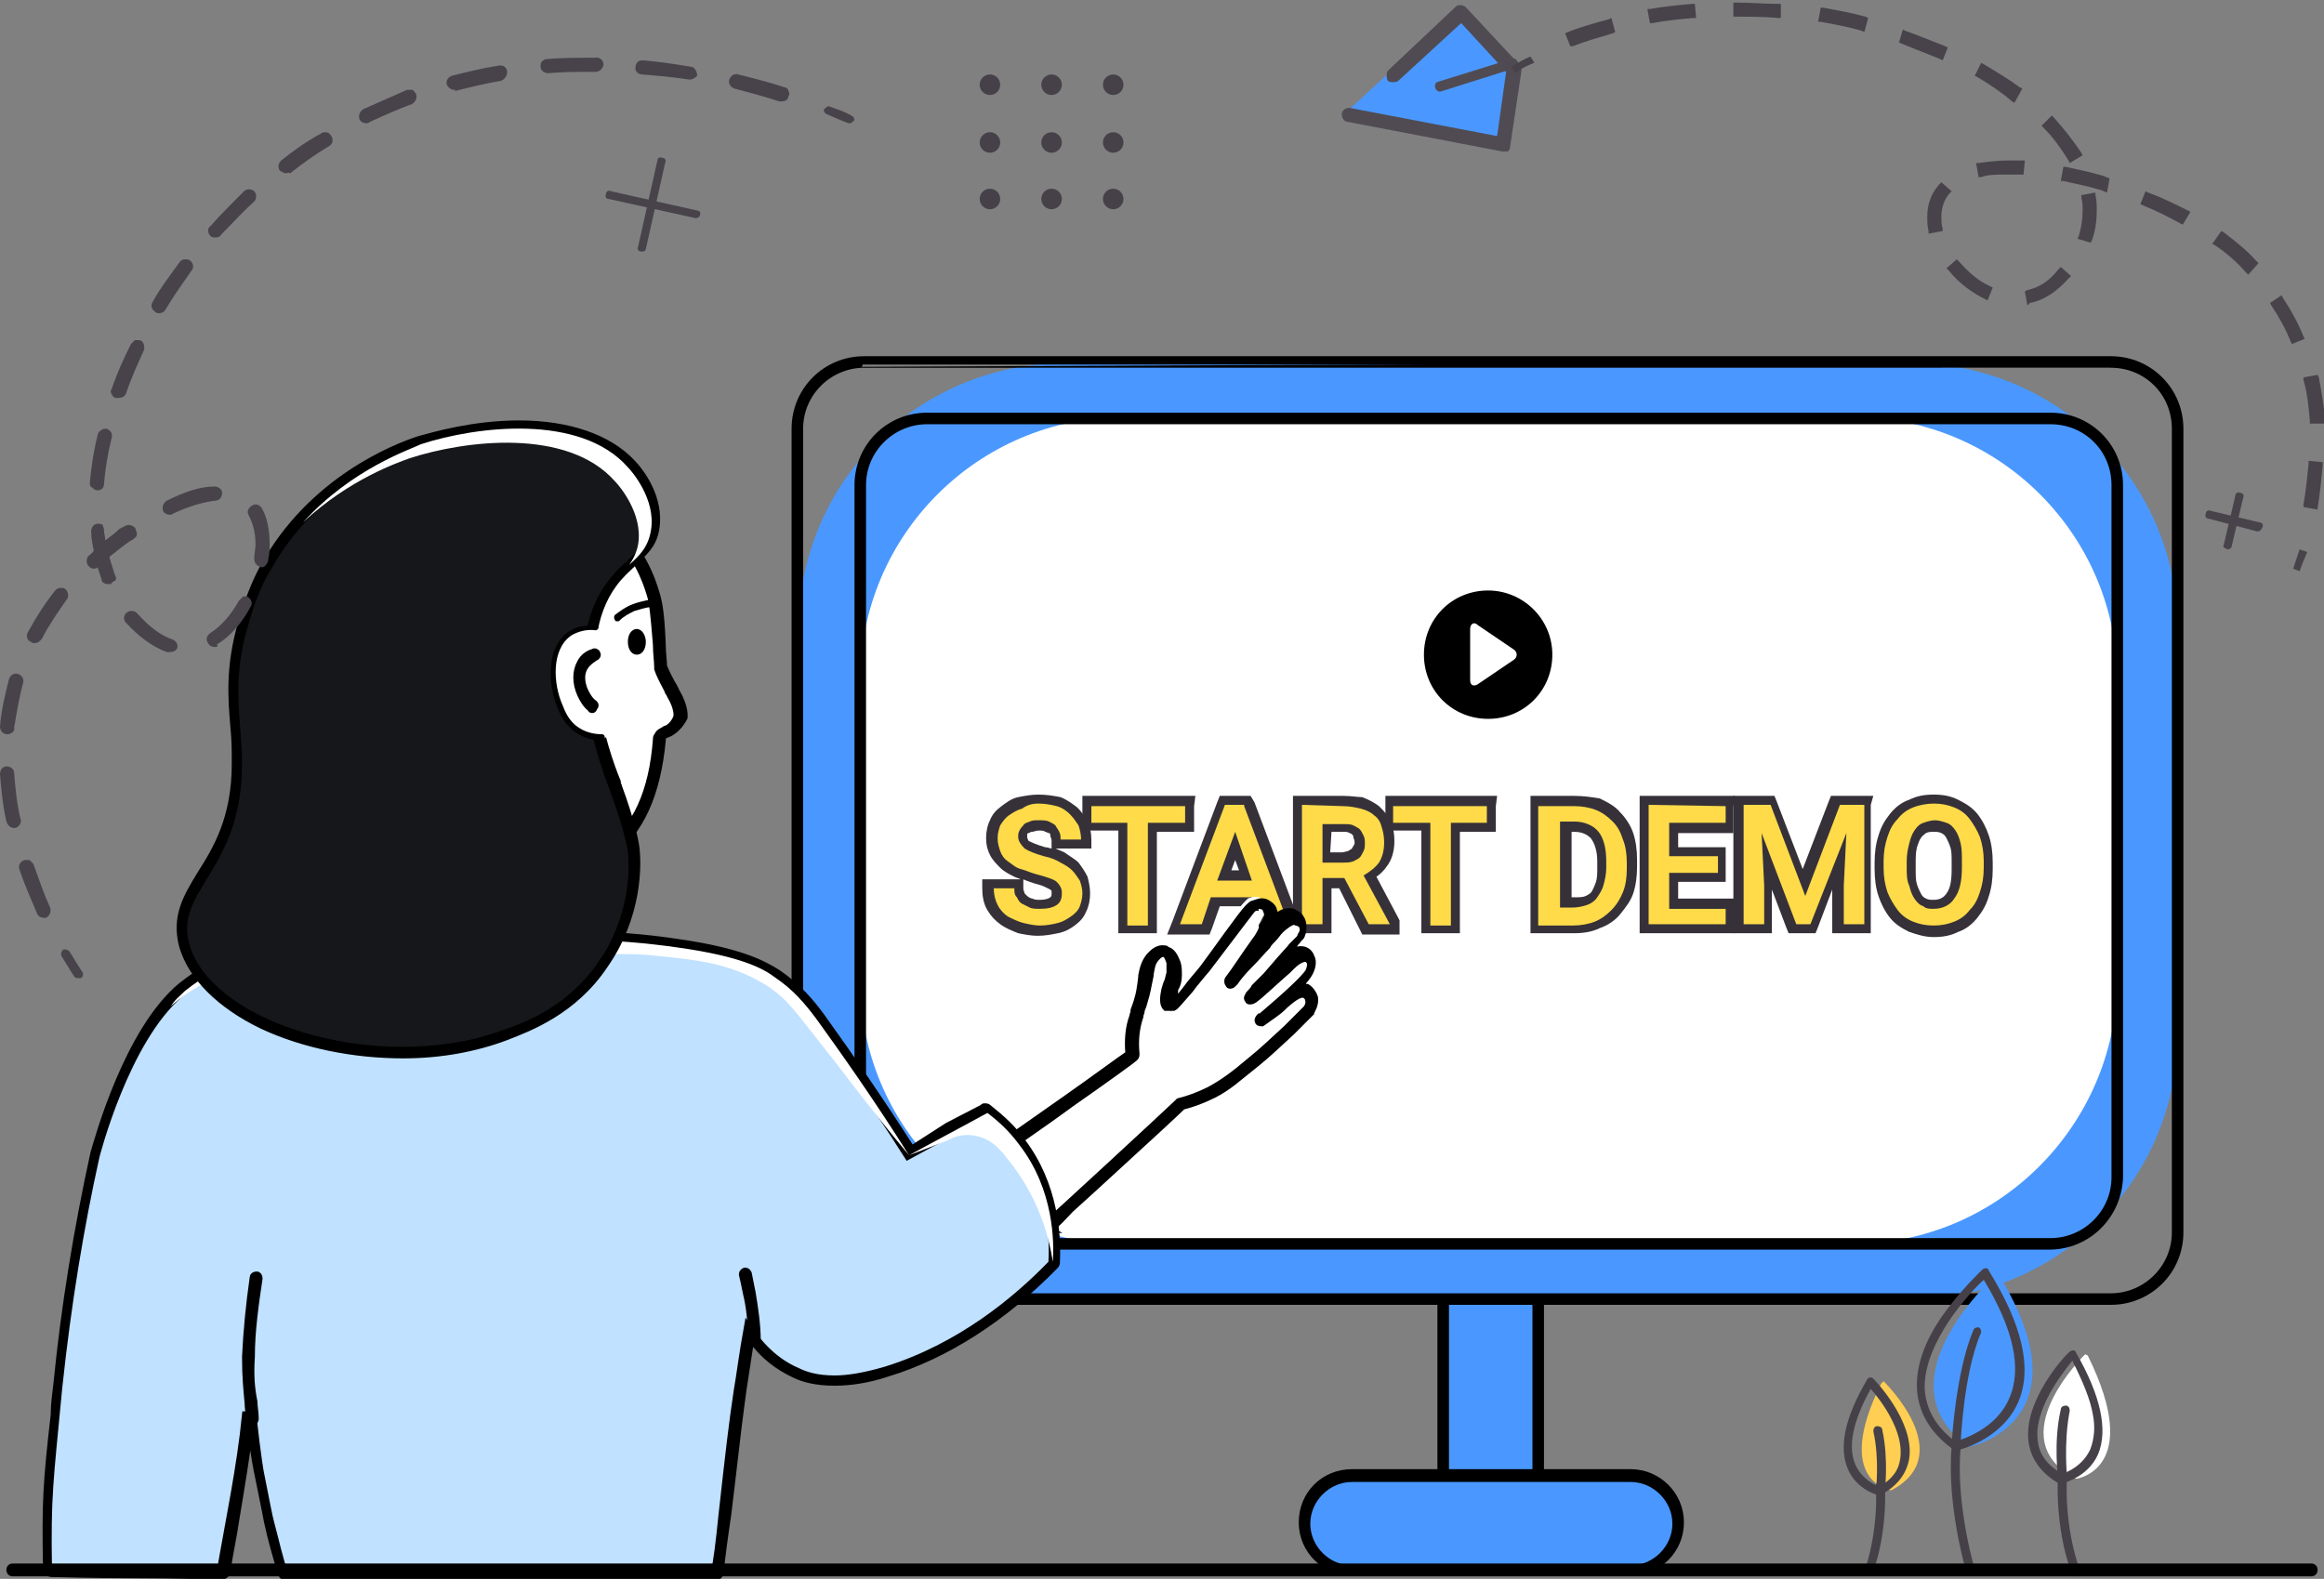 <?xml version="1.0" encoding="utf-8"?>
<!-- Generator: Adobe Illustrator 27.3.1, SVG Export Plug-In . SVG Version: 6.00 Build 0)  -->
<svg version="1.1" id="Layer_1" xmlns="http://www.w3.org/2000/svg" xmlns:xlink="http://www.w3.org/1999/xlink" x="0px" y="0px"
	 width="181px" height="123px" viewBox="0 0 181 123" style="enable-background:new 0 0 181 123;" xml:space="preserve">
<rect x="0" y="0" width="181" height="123" fill="#808080" stroke="none"/>
<style type="text/css">
	.st0{fill:#4A98FF;}
	.st1{stroke:#000000;stroke-width:0.499;stroke-miterlimit:9.973;}
	.st2{fill:#FFFFFF;}
	.st3{fill:#FFDB49;}
	.st4{fill:#363139;}
	.st5{fill:#C0E1FF;}
	.st6{fill:#15171A;}
	.st7{fill:#464149;}
	.st8{fill:#FFCE52;}
	.st9{fill:#48434B;}
	.st10{fill:#504B53;}
</style>
<rect x="112.4" y="95.2" class="st0" width="7.4" height="22.3"/>
<path class="st1" d="M119.8,117.7h-7.4c-0.1,0-0.2-0.1-0.2-0.2V95.2c0-0.1,0.1-0.2,0.2-0.2h7.4c0.1,0,0.2,0.1,0.2,0.2v22.3
	C120,117.6,119.9,117.7,119.8,117.7z M112.6,117.3h7V95.4h-7V117.3z"/>
<path class="st0" d="M148.9,101.2h-66c-11.4,0-20.7-9.3-20.7-20.7V49c0-11.4,9.3-20.7,20.7-20.7h66c11.4,0,20.7,9.3,20.7,20.7v31.5
	C169.6,91.9,160.3,101.2,148.9,101.2z"/>
<path class="st1" d="M164.4,101.4H67.3c-3,0-5.4-2.4-5.4-5.4V33.4c0-3,2.4-5.4,5.4-5.4h97.1c3,0,5.4,2.4,5.4,5.4V96
	C169.8,99,167.4,101.4,164.4,101.4z M67.3,28.4c-2.7,0-5,2.2-5,5V96c0,2.8,2.2,5,5,5h97.1c2.7,0,5-2.2,5-5V33.4c0-2.8-2.2-5-5-5
	C164.4,28.4,67.3,28.4,67.3,28.4z"/>
<path class="st2" d="M144.3,96.9H87.4C76.1,96.9,67,87.7,67,76.4V53c0-11.3,9.2-20.5,20.5-20.5h56.9c11.3,0,20.5,9.2,20.5,20.5v23.4
	C164.8,87.7,155.6,96.9,144.3,96.9z"/>
<path class="st1" d="M159.6,97.1H72.2c-3,0-5.4-2.4-5.4-5.4V37.8c0-3,2.4-5.4,5.4-5.4h87.5c3,0,5.4,2.4,5.4,5.4v53.9
	C165,94.7,162.6,97.1,159.6,97.1z M72.2,32.8c-2.7,0-5,2.2-5,5v53.9c0,2.8,2.2,5,5,5h87.5c2.7,0,5-2.2,5-5V37.8c0-2.8-2.2-5-5-5
	H72.2z"/>
<path class="st0" d="M127,115h-21.7c-2,0-3.7,1.6-3.7,3.7v0c0,2,1.6,3.7,3.7,3.7H127c2,0,3.7-1.6,3.7-3.7v0
	C130.7,116.6,129,115,127,115z"/>
<path class="st1" d="M127,122.5h-21.7c-2.1,0-3.9-1.7-3.9-3.9s1.7-3.9,3.9-3.9H127c2.1,0,3.9,1.7,3.9,3.9
	C130.9,120.8,129.1,122.5,127,122.5z M105.3,115.2c-1.9,0-3.5,1.6-3.5,3.5s1.6,3.5,3.5,3.5H127c1.9,0,3.5-1.6,3.5-3.5
	s-1.6-3.5-3.5-3.5H105.3z"/>
<g>
	<g>
		<path class="st3" d="M81,72.5c-0.5,0-0.9-0.1-1.4-0.2c-0.5-0.1-0.9-0.3-1.3-0.6c-0.4-0.3-0.7-0.6-0.9-1c-0.2-0.4-0.4-0.9-0.4-1.5
			v-0.4h2.4v0.4c0,0.2,0,0.4,0.1,0.6c0.1,0.2,0.2,0.3,0.3,0.4c0.1,0.1,0.3,0.2,0.5,0.2c0.2,0,0.4,0.1,0.7,0.1c0.5,0,0.8-0.1,1-0.3
			c0.2-0.2,0.3-0.3,0.3-0.6c0-0.1,0-0.3-0.1-0.4c0-0.1-0.1-0.2-0.2-0.2c-0.1-0.1-0.3-0.2-0.5-0.3c-0.2-0.1-0.6-0.2-0.9-0.3
			c-0.5-0.1-0.9-0.3-1.3-0.5c-0.4-0.2-0.8-0.4-1-0.6c-0.3-0.3-0.5-0.6-0.7-0.9c-0.2-0.3-0.3-0.7-0.3-1.2c0-0.4,0.1-0.8,0.3-1.2
			c0.2-0.4,0.4-0.7,0.8-0.9c0.3-0.3,0.7-0.5,1.1-0.6c0.4-0.1,0.9-0.2,1.4-0.2c0.6,0,1.1,0.1,1.5,0.2c0.5,0.2,0.8,0.4,1.2,0.7
			c0.3,0.3,0.6,0.6,0.7,1s0.3,0.8,0.3,1.2v0.4h-2.3v-0.4c0-0.2,0-0.3-0.1-0.5c0-0.1-0.1-0.2-0.2-0.3c-0.1-0.1-0.2-0.2-0.4-0.2
			c-0.2-0.1-0.4-0.1-0.7-0.1c-0.2,0-0.4,0-0.6,0.1c-0.2,0-0.3,0.1-0.4,0.2c-0.1,0.1-0.2,0.2-0.2,0.3c0,0.1-0.1,0.2-0.1,0.4
			c0,0.1,0,0.3,0.3,0.5c0.3,0.2,0.7,0.4,1.4,0.6c0.5,0.2,1,0.3,1.4,0.5c0.4,0.2,0.8,0.4,1,0.7c0.3,0.3,0.5,0.6,0.6,0.9
			c0.1,0.3,0.2,0.7,0.2,1.1c0,0.4-0.1,0.9-0.3,1.2c-0.2,0.4-0.4,0.7-0.8,0.9c-0.3,0.2-0.7,0.4-1.2,0.6C82,72.5,81.5,72.5,81,72.5z"
			/>
		<path class="st4" d="M80.9,62.6c0.5,0,1,0.1,1.4,0.2s0.8,0.4,1,0.6c0.3,0.3,0.5,0.6,0.7,0.9c0.1,0.3,0.2,0.7,0.2,1.1h-1.6
			c0-0.2,0-0.4-0.1-0.6c-0.1-0.2-0.2-0.3-0.3-0.5c-0.1-0.1-0.3-0.2-0.5-0.3c-0.2-0.1-0.5-0.1-0.8-0.1c-0.3,0-0.5,0-0.7,0.1
			c-0.2,0.1-0.4,0.1-0.5,0.3c-0.1,0.1-0.2,0.2-0.3,0.4c-0.1,0.2-0.1,0.3-0.1,0.5c0,0.3,0.2,0.6,0.5,0.9c0.3,0.2,0.8,0.4,1.5,0.6
			c0.5,0.1,1,0.3,1.3,0.5c0.4,0.2,0.7,0.4,0.9,0.6c0.2,0.2,0.4,0.5,0.6,0.8c0.1,0.3,0.2,0.6,0.2,1c0,0.4-0.1,0.7-0.2,1
			c-0.1,0.3-0.4,0.6-0.7,0.8c-0.3,0.2-0.6,0.4-1,0.5c-0.4,0.1-0.9,0.2-1.4,0.2c-0.4,0-0.9-0.1-1.3-0.2c-0.4-0.1-0.8-0.3-1.2-0.5
			c-0.3-0.2-0.6-0.5-0.8-0.9c-0.2-0.4-0.3-0.8-0.3-1.3h1.6c0,0.3,0,0.5,0.2,0.7c0.1,0.2,0.2,0.4,0.4,0.5c0.2,0.1,0.4,0.2,0.6,0.3
			c0.2,0.1,0.5,0.1,0.8,0.1c0.6,0,1-0.1,1.3-0.3c0.3-0.2,0.4-0.5,0.4-0.9c0-0.2,0-0.3-0.1-0.5s-0.2-0.3-0.3-0.4
			c-0.1-0.1-0.3-0.2-0.6-0.3c-0.3-0.1-0.6-0.2-1-0.3c-0.4-0.1-0.8-0.3-1.2-0.4s-0.7-0.4-1-0.6c-0.3-0.2-0.5-0.5-0.6-0.8
			c-0.1-0.3-0.2-0.6-0.2-1c0-0.4,0.1-0.7,0.2-1c0.2-0.3,0.4-0.6,0.7-0.8c0.3-0.2,0.6-0.4,1-0.5C80,62.7,80.4,62.6,80.9,62.6
			 M80.9,61.9c-0.6,0-1.1,0.1-1.6,0.2c-0.5,0.1-0.9,0.4-1.3,0.7c-0.4,0.3-0.7,0.6-0.9,1.1c-0.2,0.4-0.3,0.9-0.3,1.4
			c0,0.5,0.1,0.9,0.3,1.3c0.2,0.4,0.5,0.7,0.8,1c0.3,0.3,0.7,0.5,1.1,0.7c0.2,0.1,0.3,0.1,0.5,0.2h-0.7h-1.6h-0.7v0.7
			c0,0.6,0.1,1.2,0.4,1.7c0.3,0.5,0.6,0.8,1,1.1c0.4,0.3,0.9,0.5,1.4,0.7c0.5,0.1,1,0.2,1.5,0.2c0.6,0,1.1-0.1,1.6-0.2
			c0.5-0.1,0.9-0.3,1.3-0.6c0.4-0.3,0.7-0.6,0.9-1.1c0.2-0.4,0.3-0.9,0.3-1.4c0-0.5-0.1-0.9-0.2-1.3c-0.2-0.4-0.4-0.7-0.7-1.1
			c-0.3-0.3-0.7-0.5-1.1-0.8c-0.2-0.1-0.5-0.2-0.7-0.3h0.5h1.6H85v-0.7c0-0.5-0.1-1-0.3-1.4c-0.2-0.4-0.5-0.8-0.8-1.1
			c-0.4-0.3-0.8-0.6-1.3-0.8C82.1,62,81.5,61.9,80.9,61.9L80.9,61.9z M81.9,66.1c-0.1,0-0.3-0.1-0.5-0.1c-0.7-0.2-1.1-0.4-1.3-0.5
			C80,65.3,80,65.2,80,65.2c0-0.1,0-0.1,0-0.2c0,0,0-0.1,0.1-0.1c0.1,0,0.1-0.1,0.3-0.1c0.1,0,0.3-0.1,0.5-0.1c0.2,0,0.4,0,0.5,0.1
			c0.1,0,0.2,0.1,0.3,0.1s0.1,0.1,0.1,0.2c0,0.1,0.1,0.2,0.1,0.4L81.9,66.1L81.9,66.1z M81,70.1c-0.2,0-0.4,0-0.6-0.1
			c-0.1,0-0.3-0.1-0.4-0.2c-0.1-0.1-0.1-0.1-0.2-0.2c0-0.1-0.1-0.2-0.1-0.4v-0.7c0.2,0.1,0.5,0.2,0.8,0.3c0.4,0.1,0.7,0.2,0.9,0.3
			c0.2,0.1,0.4,0.2,0.4,0.2c0.1,0.1,0.1,0.1,0.1,0.1c0,0.1,0,0.1,0,0.2c0,0.2,0,0.2-0.1,0.3C81.7,70,81.4,70.1,81,70.1L81,70.1z"/>
	</g>
	<g>
		<polygon class="st3" points="87.5,72.4 87.5,64.4 84.6,64.4 84.6,62.4 92.7,62.4 92.7,64.4 89.8,64.4 89.8,72.4 		"/>
		<path class="st4" d="M92.3,62.8v1.3h-2.9v8h-1.6v-8H85v-1.3H92.3 M93.1,62h-0.7H85h-0.7v0.7v1.3v0.7H85h2.1V72v0.7h0.7h1.6h0.7V72
			v-7.2h2.1H93v-0.7v-1.3L93.1,62L93.1,62z"/>
	</g>
	<g>
		<path class="st3" d="M98.4,72.4l-0.8-2.2h-3l-0.7,2.2h-2.5l3.8-10h2l3.8,10H98.4z M96.9,68.2l-0.8-2.3l-0.8,2.3H96.9z"/>
		<path class="st4" d="M96.9,62.8l3.5,9.3h-1.7l-0.8-2.2h-3.6L93.6,72h-1.7l3.5-9.3H96.9 M94.8,68.6h2.7l-1.3-3.8L94.8,68.6
			 M97.4,62h-0.5h-1.4h-0.5l-0.2,0.5l-3.5,9.3l-0.4,1h1.1h1.7h0.5l0.2-0.5l0.6-1.7h2.5l0.6,1.7l0.2,0.5h0.5h1.7h1.1l-0.4-1l-3.5-9.3
			L97.4,62L97.4,62z M95.9,67.8l0.3-0.8l0.3,0.8H95.9L95.9,67.8z"/>
	</g>
	<g>
		<path class="st3" d="M106.4,72.4l-1.9-3.6h-1.2v3.6H101v-10h3.6c0.6,0,1.1,0.1,1.5,0.2c0.5,0.1,0.9,0.3,1.2,0.6
			c0.3,0.3,0.6,0.6,0.8,1c0.2,0.4,0.2,0.8,0.2,1.4c0,0.7-0.2,1.3-0.5,1.8c-0.3,0.4-0.6,0.7-1,0.9l1.9,3.6v0.5l-0.4,0.1L106.4,72.4
			L106.4,72.4z M104.6,66.8c0.2,0,0.5,0,0.6-0.1s0.3-0.1,0.4-0.2c0.1-0.1,0.2-0.2,0.2-0.3c0-0.1,0.1-0.3,0.1-0.5
			c0-0.2,0-0.4-0.1-0.5c0-0.1-0.1-0.3-0.2-0.3c-0.1-0.1-0.2-0.2-0.4-0.2c-0.2-0.1-0.4-0.1-0.7-0.1h-1.3v2.4L104.6,66.8L104.6,66.8z"
			/>
		<path class="st4" d="M104.6,62.8c0.5,0,1,0.1,1.4,0.2c0.4,0.1,0.8,0.3,1,0.5c0.3,0.2,0.5,0.5,0.6,0.9c0.1,0.3,0.2,0.7,0.2,1.2
			c0,0.6-0.1,1.1-0.4,1.6c-0.3,0.4-0.7,0.7-1.2,1l2.1,3.9V72h-1.7l-1.9-3.6H103V72h-1.6v-9.3L104.6,62.8 M103,67.2h1.6
			c0.3,0,0.5,0,0.8-0.1c0.2-0.1,0.4-0.2,0.5-0.3c0.1-0.1,0.2-0.3,0.3-0.5c0.1-0.2,0.1-0.4,0.1-0.6c0-0.2,0-0.4-0.1-0.6
			c-0.1-0.2-0.2-0.4-0.3-0.5c-0.1-0.1-0.3-0.2-0.5-0.3c-0.2-0.1-0.5-0.1-0.8-0.1H103L103,67.2 M104.6,62h-3.2h-0.7v0.7V72v0.7h0.7
			h1.6h0.7V72v-2.8h0.6l1.6,3.2l0.2,0.4h0.5h1.7h0.7V72v-0.1v-0.2l-0.1-0.2l-1.7-3.2c0.3-0.2,0.6-0.5,0.8-0.8c0.4-0.5,0.6-1.2,0.6-2
			c0-0.6-0.1-1.1-0.3-1.5c-0.2-0.5-0.5-0.8-0.9-1.2c-0.4-0.3-0.8-0.5-1.3-0.7C105.8,62.1,105.2,62,104.6,62L104.6,62z M103.7,64.8
			h0.9c0.2,0,0.4,0,0.5,0.1c0.1,0,0.2,0.1,0.2,0.1c0.1,0.1,0.1,0.1,0.1,0.2c0,0.1,0.1,0.2,0.1,0.4c0,0.1,0,0.2-0.1,0.3
			c0,0.1-0.1,0.1-0.1,0.2c-0.1,0.1-0.2,0.1-0.3,0.2c-0.1,0-0.3,0.1-0.5,0.1h-0.9L103.7,64.8L103.7,64.8z"/>
	</g>
	<g>
		<polygon class="st3" points="111,72.4 111,64.4 108.1,64.4 108.1,62.4 116.2,62.4 116.2,64.4 113.3,64.4 113.3,72.4 		"/>
		<path class="st4" d="M115.8,62.8v1.3H113v8h-1.6v-8h-2.9v-1.3H115.8 M116.6,62h-0.7h-7.3h-0.7v0.7v1.3v0.7h0.7h2.1V72v0.7h0.7h1.6
			h0.7V72v-7.2h2.1h0.7v-0.7v-1.3L116.6,62L116.6,62z"/>
	</g>
	<g>
		<path class="st3" d="M119.5,72.4v-10h3.1c0.7,0,1.3,0.1,1.8,0.3c0.6,0.2,1,0.6,1.4,1c0.4,0.4,0.7,0.9,0.9,1.5
			c0.2,0.6,0.3,1.2,0.3,1.9v0.5c0,0.7-0.1,1.4-0.3,1.9c-0.2,0.6-0.5,1.1-0.9,1.5c-0.4,0.4-0.9,0.7-1.5,1c-0.6,0.2-1.2,0.3-1.9,0.3
			L119.5,72.4L119.5,72.4z M122.5,70.4c0.4,0,0.7-0.1,1-0.2c0.3-0.1,0.5-0.3,0.7-0.5c0.2-0.2,0.3-0.5,0.4-0.8
			c0.1-0.3,0.1-0.7,0.1-1.2v-0.5c0-0.9-0.2-1.6-0.6-2.1c-0.4-0.4-0.9-0.7-1.6-0.7h-0.7v5.9H122.5z"/>
		<path class="st4" d="M122.6,62.8c0.6,0,1.2,0.1,1.7,0.3c0.5,0.2,0.9,0.5,1.3,0.9c0.4,0.4,0.6,0.8,0.8,1.4c0.2,0.5,0.3,1.1,0.3,1.8
			v0.5c0,0.7-0.1,1.3-0.3,1.8c-0.2,0.5-0.5,1-0.9,1.4s-0.8,0.7-1.3,0.9c-0.5,0.2-1.1,0.3-1.7,0.3h-2.7v-9.3L122.6,62.8 M121.5,70.7
			h1c0.4,0,0.8-0.1,1.1-0.2c0.3-0.1,0.6-0.3,0.8-0.6c0.2-0.3,0.4-0.6,0.5-1c0.1-0.4,0.2-0.8,0.2-1.3v-0.5c0-1-0.2-1.8-0.6-2.3
			c-0.4-0.5-1.1-0.8-1.9-0.8h-1.1V70.7 M122.6,62h-2.7h-0.7v0.7V72v0.7h0.7h2.7c0.7,0,1.4-0.1,2-0.4c0.6-0.2,1.2-0.6,1.6-1.1
			c0.4-0.5,0.8-1,1-1.6c0.2-0.6,0.3-1.3,0.3-2.1v-0.5c0-0.8-0.1-1.5-0.3-2.1c-0.2-0.6-0.6-1.2-1-1.6c-0.4-0.5-1-0.8-1.6-1.1
			C124,62.1,123.3,62,122.6,62L122.6,62z M122.2,64.8h0.4c0.6,0,1,0.2,1.3,0.5c0.3,0.4,0.5,1,0.5,1.8v0.5c0,0.4,0,0.8-0.1,1.1
			c-0.1,0.3-0.2,0.5-0.3,0.7c-0.1,0.2-0.3,0.3-0.5,0.4c-0.2,0.1-0.5,0.1-0.8,0.1h-0.3V64.8L122.2,64.8z"/>
	</g>
	<g>
		<polygon class="st3" points="128,72.4 128,62.4 134.7,62.4 134.7,64.4 130.4,64.4 130.4,66.2 134.1,66.2 134.1,68.3 130.4,68.3 
			130.4,70.4 134.8,70.4 134.8,72.4 		"/>
		<path class="st4" d="M134.4,62.8v1.3H130v2.6h3.8v1.3H130v2.8h4.4V72h-6v-9.3L134.4,62.8 M135.1,62h-0.7h-6h-0.7v0.7V72v0.7h0.7h6
			h0.7V72v-1.3V70h-0.7h-3.7v-1.3h3h0.7v-0.7v-1.3v-0.7h-0.7h-3v-1.1h3.6h0.7v-0.7v-1.3L135.1,62L135.1,62z"/>
	</g>
	<g>
		<polygon class="st3" points="143.2,72.4 143.2,69 143.3,67.1 141.3,72.4 139.6,72.4 137.6,67.2 137.7,69 137.7,72.4 135.3,72.4 
			135.3,62.4 138.1,62.4 140.5,68.8 142.9,62.4 145.6,62.4 145.6,72.4 		"/>
		<path class="st4" d="M145.2,62.8V72h-1.6V69l0.2-4.1L141,72h-1.1l-2.7-7.1l0.2,4.1V72h-1.6v-9.3h2.1l2.7,7.1l2.7-7.1H145.2
			 M145.9,62h-0.7h-2.1h-0.5l-0.2,0.5l-2,5.2l-2-5.2l-0.2-0.5h-0.5h-2.1H135v0.7V72v0.7h0.7h1.6h0.7V72v-2.7l1.1,2.9l0.2,0.5h0.5
			h1.1h0.5l0.2-0.5l1.1-2.9V72v0.7h0.7h1.6h0.7V72v-9.3L145.9,62L145.9,62z"/>
	</g>
	<g>
		<path class="st3" d="M150.6,72.5c-0.6,0-1.2-0.1-1.7-0.3c-0.5-0.2-1-0.6-1.3-1c-0.4-0.4-0.7-0.9-0.9-1.5c-0.2-0.6-0.3-1.3-0.3-2
			v-0.5c0-0.7,0.1-1.4,0.3-2c0.2-0.6,0.5-1.1,0.9-1.5s0.8-0.8,1.3-1c0.5-0.2,1.1-0.3,1.7-0.3s1.2,0.1,1.7,0.3c0.5,0.2,1,0.6,1.3,1
			s0.7,0.9,0.8,1.5c0.2,0.6,0.3,1.3,0.3,2v0.5c0,0.7-0.1,1.4-0.3,2c-0.2,0.6-0.5,1.1-0.8,1.5c-0.4,0.4-0.8,0.8-1.3,1
			C151.8,72.4,151.3,72.5,150.6,72.5z M150.6,64.3c-0.3,0-0.5,0-0.8,0.2c-0.2,0.1-0.4,0.3-0.6,0.5c-0.2,0.2-0.3,0.5-0.4,0.9
			c-0.1,0.4-0.1,0.8-0.1,1.3v0.5c0,0.5,0,0.9,0.1,1.3c0.1,0.3,0.2,0.6,0.4,0.9c0.2,0.2,0.3,0.4,0.6,0.5c0.2,0.1,0.5,0.2,0.8,0.2
			c0.6,0,1-0.2,1.3-0.7c0.3-0.5,0.5-1.2,0.5-2.2v-0.5c0-0.5,0-0.9-0.1-1.3c-0.1-0.3-0.2-0.6-0.4-0.9c-0.2-0.2-0.3-0.4-0.6-0.5
			C151.2,64.4,150.9,64.3,150.6,64.3z"/>
		<path class="st4" d="M150.6,62.6c0.6,0,1.1,0.1,1.6,0.3c0.5,0.2,0.9,0.5,1.2,0.9c0.3,0.4,0.6,0.9,0.8,1.4c0.2,0.6,0.3,1.2,0.3,1.9
			v0.5c0,0.7-0.1,1.3-0.3,1.9c-0.2,0.6-0.4,1-0.8,1.4c-0.3,0.4-0.7,0.7-1.2,0.9c-0.5,0.2-1,0.3-1.6,0.3c-0.6,0-1.1-0.1-1.6-0.3
			c-0.5-0.2-0.9-0.5-1.2-0.9c-0.3-0.4-0.6-0.9-0.8-1.4c-0.2-0.6-0.3-1.2-0.3-1.9v-0.5c0-0.7,0.1-1.3,0.3-1.9c0.2-0.6,0.4-1,0.8-1.4
			c0.3-0.4,0.7-0.7,1.2-0.9C149.5,62.7,150.1,62.6,150.6,62.6 M150.6,70.8c0.7,0,1.3-0.3,1.6-0.8c0.4-0.5,0.6-1.3,0.6-2.4v-0.5
			c0-0.5,0-1-0.1-1.4c-0.1-0.4-0.2-0.7-0.4-1c-0.2-0.3-0.4-0.5-0.7-0.6c-0.3-0.1-0.6-0.2-0.9-0.2c-0.3,0-0.6,0.1-0.9,0.2
			c-0.3,0.1-0.5,0.3-0.7,0.6c-0.2,0.3-0.3,0.6-0.4,1c-0.1,0.4-0.2,0.8-0.2,1.4v0.5c0,0.5,0,1,0.2,1.4c0.1,0.4,0.2,0.7,0.4,1
			c0.2,0.3,0.4,0.5,0.7,0.6C150,70.8,150.3,70.8,150.6,70.8 M150.6,61.9c-0.7,0-1.3,0.1-1.9,0.4c-0.6,0.2-1.1,0.6-1.5,1.1
			c-0.4,0.5-0.7,1-0.9,1.7c-0.2,0.6-0.3,1.3-0.3,2.1v0.5c0,0.8,0.1,1.5,0.3,2.1c0.2,0.6,0.5,1.2,0.9,1.7c0.4,0.5,0.9,0.8,1.5,1.1
			c0.6,0.2,1.2,0.4,1.9,0.4c0.7,0,1.3-0.1,1.9-0.4c0.6-0.2,1.1-0.6,1.5-1.1c0.4-0.5,0.7-1,0.9-1.7c0.2-0.6,0.3-1.3,0.3-2.1v-0.5
			c0-0.8-0.1-1.5-0.3-2.1c-0.2-0.6-0.5-1.2-0.9-1.7c-0.4-0.5-0.9-0.8-1.5-1.1C151.9,62,151.3,61.9,150.6,61.9L150.6,61.9z
			 M150.6,70.1c-0.2,0-0.4,0-0.6-0.1c-0.2-0.1-0.3-0.2-0.4-0.4c-0.1-0.2-0.2-0.4-0.3-0.7c-0.1-0.3-0.1-0.7-0.1-1.2v-0.5
			c0-0.4,0-0.8,0.1-1.2c0.1-0.3,0.2-0.6,0.3-0.7c0.1-0.2,0.3-0.3,0.4-0.4c0.2-0.1,0.4-0.1,0.6-0.1c0.2,0,0.4,0,0.6,0.1
			c0.2,0.1,0.3,0.2,0.4,0.4c0.1,0.2,0.2,0.4,0.3,0.7c0.1,0.3,0.1,0.7,0.1,1.2v0.5c0,0.9-0.1,1.5-0.4,1.9
			C151.4,69.9,151.1,70.1,150.6,70.1L150.6,70.1z"/>
	</g>
	<path d="M115.9,46c-2.8,0-5,2.2-5,5c0,2.8,2.2,5,5,5c2.8,0,5-2.2,5-5C120.9,48.2,118.6,46,115.9,46z M117.9,51.4l-2.8,1.9
		c-0.3,0.2-0.6,0.1-0.6-0.3v-4c0-0.4,0.3-0.6,0.6-0.3l2.8,1.9C118.2,50.8,118.2,51.2,117.9,51.4z"/>
</g>
<g>
	<path class="st2" d="M77.6,89.1c0.4-0.3,9.8-6.9,10.2-7.3c-0.1-1.1,0-2.1,0.3-3c0-0.1,0.1-0.3,0.1-0.4c0.1-0.3,0.2-0.5,0.3-0.9
		c0.1-0.3,0.2-0.8,0.3-1.8l0-0.1c0.1-0.5,0.2-0.9,0.5-1.3c0.1-0.2,0.5-0.6,0.9-0.5c0.1,0,0.1,0,0.2,0c0.3,0.1,0.5,0.4,0.6,0.8
		c0.1,0.3,0.1,0.5,0,0.9c0,0.4-0.1,0.6-0.2,0.8c-0.1,0.1-0.1,0.3-0.2,0.5v0c-0.1,0.4-0.2,0.9,0,1.1c0,0,0,0,0,0c0,0,0,0,0.1,0
		c0,0,0,0,0.1,0c0,0,0,0,0.1,0s0,0,0,0c0.2-0.1,0.8-0.8,1.2-1.3c0.7-0.9,1.3-1.5,1.3-1.6c0.9-1.2,3-4.2,3.5-4.7
		c0.1-0.1,0.2-0.2,0.3-0.3c0.1,0,0.4-0.2,0.8-0.1c0,0,0.1,0,0.1,0.1c0.2,0.1,0.3,0.3,0.3,0.4v0c0.1,0.1,0.1,0.3,0.1,0.5
		c0,0.3-0.2,0.6-0.4,1c0,0,0,0,0,0l0,0c-0.1,0.2-0.5,0.8-0.5,0.9l0,0c-0.8,1.2-1.7,2.6-2.1,3.1c0,0,0,0.1-0.1,0.1c0,0,0,0,0,0
		c0.1-0.1,0.2-0.1,0.2-0.1c0.2-0.2,0.7-0.8,1.2-1.3c0.5-0.6,1-1.2,1.3-1.5c0.2-0.2,0.3-0.4,0.5-0.6c0.2-0.2,0.4-0.4,0.5-0.6
		c0,0,0.1-0.1,0.1-0.1l0,0c0.2-0.3,0.5-0.4,0.6-0.5l0,0c0.2-0.1,0.4-0.3,0.6-0.3c0,0,0,0,0,0c0.1,0,0.2,0,0.4,0.1
		c0.2,0.1,0.3,0.2,0.4,0.3c0.2,0.3,0.2,0.7,0.1,1c-0.1,0.1-0.2,0.3-0.2,0.3c-0.1,0.1-0.1,0.2-0.2,0.3l0,0c-0.1,0.1-0.2,0.2-0.3,0.3
		c0,0-0.3,0.4-2.2,2.4c0,0-0.1,0.1-0.1,0.1c-0.1,0.1-0.1,0.2-0.3,0.3c-0.1,0.1-0.2,0.2-0.2,0.3c-0.1,0.1-0.1,0.1-0.3,0.3
		c-0.2,0.2-0.3,0.3-0.3,0.4c-0.1,0.1-0.1,0.2-0.1,0.3c0.1,0,0.2,0,0.3-0.1c0.3-0.3,2-1.7,2.6-2.3l0.2-0.2c0.3-0.3,0.9-0.8,1.5-0.6
		l0,0c0.2,0.1,0.3,0.3,0.4,0.3c0.2,0.4,0,0.8-0.1,1c-0.4,0.8-2.7,2.8-3.7,3.6l0,0c0,0,0,0,0,0c0,0,0,0,0,0c0,0,0,0,0,0
		c0.7-0.5,1.3-0.9,1.6-1.2l0.2-0.2c0.8-0.6,1.3-1,1.8-0.8c0,0,0,0,0,0c0.3,0.1,0.4,0.4,0.4,0.6c0.1,0.5-0.2,0.9-0.3,0.9l0,0
		c-0.5,0.5-1,1-1.5,1.5c-1,1-1.8,1.7-2.8,2.5c-1.4,1.1-2.1,1.8-3.3,2.3c-0.8,0.4-1.6,0.7-2.4,0.9c-0.5,0.5-1,1.1-1.5,1.6
		c-0.1,0.1-0.1,0.1-0.2,0.1c0,0-8.5,7.8-8.5,7.7L77.6,89.1z"/>
	<path class="st2" d="M90.1,87.7c0,0-0.1,0-0.1-0.1l-3.6-4.2c-0.1-0.1-0.1-0.1-0.1-0.2c0-0.1,0-0.2,0.1-0.2c0.1-0.1,0.1-0.1,0.2-0.2
		L90.1,87.7z"/>
	<path class="st2" d="M77.6,89.1c0.4-0.3,9.8-6.9,10.2-7.3c-0.1-1.1,0-2.1,0.3-3c0-0.1,0.1-0.3,0.1-0.4c0.1-0.3,0.2-0.5,0.3-0.9
		c0.1-0.3,0.2-0.8,0.3-1.8l0-0.1c0.1-0.5,0.2-0.9,0.5-1.3c0.1-0.2,0.5-0.6,0.9-0.5c0.1,0,0.1,0,0.2,0c0.3,0.1,0.5,0.4,0.6,0.8
		c0.1,0.3,0.1,0.5,0,0.9c0,0.4-0.1,0.6-0.2,0.8c-0.1,0.1-0.1,0.3-0.2,0.5v0c-0.1,0.4-0.2,0.9,0,1.1c0,0,0,0,0,0c0,0,0,0,0.1,0
		c0,0,0,0,0.1,0c0,0,0,0,0.1,0s0,0,0,0c0.2-0.1,0.8-0.8,1.2-1.3c0.7-0.9,1.3-1.5,1.3-1.6c0.9-1.2,3-4.2,3.5-4.7
		c0.1-0.1,0.2-0.2,0.3-0.3c0.1,0,0.4-0.2,0.8-0.1c0,0,0.1,0,0.1,0.1c0.2,0.1,0.3,0.3,0.3,0.4v0c0.1,0.1,0.1,0.3,0.1,0.5
		c0,0.3-0.2,0.6-0.4,1c0,0,0,0,0,0l0,0c-0.1,0.2-0.5,0.8-0.5,0.9l0,0c-0.8,1.2-1.7,2.6-2.1,3.1c0,0,0,0.1-0.1,0.1c0,0,0,0,0,0
		c0.1-0.1,0.2-0.1,0.2-0.1c0.2-0.2,0.7-0.8,1.2-1.3c0.5-0.6,1-1.2,1.3-1.5c0.2-0.2,0.3-0.4,0.5-0.6c0.2-0.2,0.4-0.4,0.5-0.6
		c0,0,0.1-0.1,0.1-0.1l0,0c0.2-0.3,0.5-0.4,0.6-0.5l0,0c0.2-0.1,0.4-0.3,0.6-0.3c0,0,0,0,0,0c0.1,0,0.2,0,0.4,0.1
		c0.2,0.1,0.3,0.2,0.4,0.3c0.2,0.3,0.2,0.7,0.1,1c-0.1,0.1-0.2,0.3-0.2,0.3c-0.1,0.1-0.1,0.2-0.2,0.3l0,0c-0.1,0.1-0.2,0.2-0.3,0.3
		c0,0-0.3,0.4-2.2,2.4c0,0-0.1,0.1-0.1,0.1c-0.1,0.1-0.1,0.2-0.3,0.3c-0.1,0.1-0.2,0.2-0.2,0.3c-0.1,0.1-0.1,0.1-0.3,0.3
		c-0.2,0.2-0.3,0.3-0.3,0.4c-0.1,0.1-0.1,0.2-0.1,0.3c0.1,0,0.2,0,0.3-0.1c0.3-0.3,2-1.7,2.6-2.3l0.2-0.2c0.3-0.3,0.9-0.8,1.5-0.6
		l0,0c0.2,0.1,0.3,0.3,0.4,0.3c0.2,0.4,0,0.8-0.1,1c-0.4,0.8-2.7,2.8-3.7,3.6l0,0c0,0,0,0,0,0c0,0,0,0,0,0c0,0,0,0,0,0
		c0.7-0.5,1.3-0.9,1.6-1.2l0.2-0.2c0.8-0.6,1.3-1,1.8-0.8c0,0,0,0,0,0c0.3,0.1,0.4,0.4,0.4,0.6c0.1,0.5-0.2,0.9-0.3,0.9l0,0
		c-0.5,0.5-1,1-1.5,1.5c-1,1-1.8,1.7-2.8,2.5c-1.4,1.1-2.1,1.8-3.3,2.3c-0.8,0.4-1.6,0.7-2.4,0.9c-0.5,0.5-10.2,9.4-10.2,9.4
		L77.6,89.1z"/>
	<path class="st1" d="M81.7,95.8C81.6,95.8,81.6,95.8,81.7,95.8c-0.2-0.1-0.3-0.3-0.3-0.4c0-0.1,0.1-0.1,0.1-0.1
		c0.5-0.4,9.7-8.9,10.2-9.4c0,0,0.1-0.1,0.1-0.1c0.8-0.2,1.6-0.5,2.4-0.9c1.1-0.6,1.9-1.2,3.2-2.3c1-0.8,1.7-1.5,2.8-2.5
		c0.5-0.5,1-1,1.5-1.5c0,0,0.3-0.3,0.2-0.7c0-0.1-0.1-0.3-0.3-0.4c-0.3-0.1-0.7,0.1-1.5,0.8l-0.2,0.2c-0.3,0.3-0.9,0.7-1.6,1.2
		c0,0,0,0,0,0c0,0,0,0,0,0c-0.1,0-0.3,0-0.3-0.1c-0.1-0.1,0-0.3,0.1-0.4c0,0,0,0,0.1,0c2-1.7,3.4-3,3.7-3.5c0.1-0.2,0.2-0.5,0.1-0.8
		c0,0-0.1-0.1-0.2-0.2c-0.4-0.1-0.9,0.3-1.2,0.6l-0.3,0.3c-0.7,0.6-2.2,2-2.5,2.2c-0.1,0.1-0.3,0.2-0.4,0.2c-0.1,0-0.2,0-0.2-0.1
		c-0.1-0.1-0.1-0.2,0-0.3c0-0.1,0.1-0.2,0.2-0.3c0.1-0.1,0.2-0.2,0.3-0.4c0.1-0.1,0.2-0.2,0.3-0.3c0.1-0.1,0.1-0.1,0.2-0.2
		c0.1-0.1,0.2-0.2,0.3-0.3c0,0,0.1-0.1,0.1-0.1c1.8-2.1,2.1-2.4,2.2-2.4c0.1-0.2,0.3-0.3,0.3-0.4c0.1-0.1,0.1-0.1,0.2-0.2
		c0,0,0,0,0,0c0,0,0.1-0.1,0.1-0.2c0.1-0.2,0.1-0.5,0-0.7c-0.1-0.1-0.2-0.2-0.3-0.2c-0.1,0-0.2-0.1-0.3-0.1c-0.2,0-0.3,0.1-0.5,0.2
		c-0.1,0.1-0.3,0.2-0.5,0.4c0,0,0,0-0.1,0.1c-0.2,0.2-0.3,0.4-0.5,0.6c-0.2,0.2-0.4,0.4-0.5,0.6c-0.3,0.3-0.8,0.9-1.3,1.4l-0.1,0.1
		c-0.5,0.5-0.9,1-1.1,1.3c0,0-0.1,0.1-0.2,0.2l0,0c-0.1,0.1-0.3,0.1-0.3,0c-0.1-0.1-0.1-0.2-0.1-0.3c0-0.1,0.1-0.2,0.1-0.2
		c0,0,0,0,0,0c0.4-0.5,1.3-1.9,2.1-3c0.1-0.1,0.4-0.6,0.5-0.9l0-0.1c0.3-0.4,0.4-0.7,0.4-0.9c0-0.1,0-0.2-0.1-0.4
		c0-0.1-0.1-0.2-0.2-0.3c0,0,0,0-0.1,0c-0.2-0.1-0.5,0-0.5,0.1c-0.1,0-0.2,0.1-0.3,0.2c-0.4,0.5-2.8,3.7-3.5,4.6
		c-0.1,0.1-0.5,0.6-1,1.2l-0.3,0.4c-0.8,0.9-1.1,1.3-1.3,1.4c-0.1,0-0.1,0-0.2,0c-0.1,0-0.1,0-0.1,0l0,0l-0.1,0c0,0-0.1,0-0.1,0
		c0,0-0.1,0-0.1,0c0,0,0,0,0,0c0,0,0,0,0,0c-0.3-0.3-0.2-0.9-0.1-1.4c0.1-0.3,0.1-0.4,0.2-0.6c0.1-0.2,0.1-0.4,0.2-0.7
		c0-0.3,0-0.6,0-0.8c-0.1-0.3-0.2-0.6-0.4-0.7c0,0-0.1,0-0.1,0c-0.3,0-0.5,0.3-0.6,0.4c-0.3,0.4-0.3,0.7-0.4,1.2l0,0.1
		c-0.2,1-0.3,1.5-0.4,1.8c-0.1,0.4-0.2,0.7-0.3,0.9l0,0.1c0,0.1-0.1,0.2-0.1,0.4c-0.3,0.9-0.4,1.8-0.3,2.9c0,0.1,0,0.2-0.1,0.3
		c-0.2,0.2-2,1.5-5,3.6c-2.3,1.7-5,3.5-5.2,3.7c-0.1,0.1-0.3,0.1-0.4,0c-0.1-0.1-0.1-0.3,0-0.4c0.2-0.2,2.2-1.6,5.2-3.7
		c2-1.4,4.3-3.1,4.9-3.5c-0.1-1.1,0-2.1,0.3-2.9c0-0.1,0.1-0.3,0.1-0.4l0-0.1c0.1-0.3,0.2-0.5,0.3-0.9c0.1-0.3,0.2-0.8,0.3-1.7
		l0-0.1c0.1-0.5,0.2-1,0.6-1.5c0.2-0.2,0.6-0.7,1.2-0.6c0.1,0,0.1,0,0.2,0.1c0.4,0.1,0.6,0.5,0.8,1c0.1,0.3,0.1,0.6,0.1,1
		c0,0.4-0.1,0.7-0.2,0.9c-0.1,0.1-0.1,0.3-0.1,0.5c0,0.2-0.1,0.7-0.1,0.8c0.2-0.2,0.7-0.8,1-1.2l0.3-0.4c0.6-0.7,1-1.2,1-1.2
		c0.9-1.2,3-4.2,3.5-4.7c0.1-0.1,0.3-0.3,0.4-0.3c0.1,0,0.6-0.3,1-0.1c0.1,0,0.1,0.1,0.2,0.1c0.3,0.2,0.4,0.4,0.4,0.5c0,0,0,0,0,0
		c0.1,0.2,0.1,0.4,0.1,0.6c0,0.4-0.2,0.7-0.5,1.2l0,0.1c0,0-0.2,0.4-0.4,0.7c0.1-0.2,0.3-0.3,0.4-0.4c0.2-0.2,0.3-0.4,0.5-0.6
		C99,72,99,72,99,71.9c0.3-0.3,0.6-0.5,0.6-0.6c0.2-0.2,0.5-0.3,0.8-0.3c0,0,0,0,0,0c0.1,0,0.3,0,0.4,0.1c0.2,0.1,0.4,0.2,0.5,0.4
		c0.3,0.4,0.2,1,0.1,1.3c-0.1,0.1-0.2,0.3-0.2,0.3l0,0c-0.1,0.1-0.2,0.2-0.3,0.3s-0.2,0.2-0.3,0.3c0,0-0.2,0.3-1.2,1.4
		c0,0,0.1-0.1,0.1-0.1l0.3-0.3c0.4-0.3,1.1-0.9,1.8-0.7c0.3,0.1,0.5,0.4,0.5,0.5c0.3,0.5,0,1.1-0.1,1.3c-0.1,0.2-0.4,0.6-0.8,1
		c0.2,0,0.3,0,0.5,0.1c0,0,0,0,0.1,0c0.3,0.2,0.5,0.5,0.6,0.8c0.1,0.6-0.3,1.1-0.3,1.2l0,0c-0.5,0.5-1,1-1.5,1.5
		c-1.1,1-1.8,1.7-2.8,2.5c-1.4,1.1-2.1,1.8-3.3,2.4c-0.8,0.4-1.6,0.7-2.4,0.9c-0.5,0.5-3,2.8-5.3,4.9c-1.2,1.1-2.5,2.3-3.4,3.1
		C82.1,95.6,81.8,95.8,81.7,95.8z"/>
	<path class="st2" d="M21.3,74.3c0.3,0.6,5.1,9,14.7,9.7c5.9,0.4,12.1-2.2,15.4-6.9c0.8-1.1,1.2-2.1,1.5-2.8c-0.9-0.1-5-0.5-8-2.3
		c-1.3-0.8-2-1.5-2.3-2.3c-0.3-0.6-0.3-1-0.4-1.9c0-0.7-0.1-1.5-0.1-2.5c0-0.6,0-1.4,0.1-2.1h-7.8c0,0.8,0.1,1.5,0.1,2.1
		c0,1,0,1.8-0.1,2.5c-0.1,0.9-0.1,1.4-0.4,1.9c-0.3,0.8-1,1.5-2.3,2.3C29,73.6,22.6,74.1,21.3,74.3z"/>
	<path d="M37.1,84.2c-0.4,0-0.8,0-1.2,0c-9.8-0.7-14.6-9.4-14.8-9.8c0,0,0-0.1,0-0.1c0,0,0.1-0.1,0.1-0.1c0.2,0,0.4-0.1,0.7-0.1
		c2.2-0.3,7.3-0.8,9.6-2.2c1.2-0.7,1.8-1.4,2.2-2.2c0.2-0.5,0.3-1,0.4-1.9c0.1-0.8,0.1-1.6,0.1-2.5c0-0.7,0-1.4-0.1-2.1
		c0,0,0-0.1,0-0.1c0,0,0.1-0.1,0.1-0.1h7.8c0,0,0.1,0,0.1,0.1c0,0,0,0.1,0,0.1c0,0.7-0.1,1.4-0.1,2.1c0,0.8,0,1.7,0.1,2.5
		c0.1,0.9,0.1,1.3,0.4,1.9c0.4,0.8,1.1,1.5,2.2,2.2c2.9,1.7,6.8,2.2,8,2.3c0,0,0.1,0,0.1,0.1c0,0,0,0.1,0,0.1c-0.4,1-0.9,2-1.6,2.9
		C48.4,81.5,42.8,84.2,37.1,84.2z M21.5,74.4c0.8,1.4,5.5,8.8,14.4,9.4c5.9,0.4,12.1-2.3,15.2-6.8c0.6-0.8,1.1-1.7,1.4-2.6
		c-1.4-0.1-5.1-0.7-7.9-2.3c-1.2-0.7-2-1.5-2.4-2.4c-0.3-0.6-0.3-1.1-0.4-2c-0.1-0.8-0.1-1.7-0.1-2.5c0-0.6,0-1.3,0.1-2h-7.4
		c0,0.7,0.1,1.3,0.1,2c0,0.8,0,1.7-0.1,2.5c-0.1,0.9-0.1,1.4-0.4,2c-0.4,0.9-1.1,1.6-2.4,2.4c-2.3,1.4-7.5,2-9.8,2.2
		C21.8,74.4,21.7,74.4,21.5,74.4z"/>
	<path class="st5" d="M4.8,108c0.7-6.6,1.7-12.6,2.9-18c0,0,2.3-9.1,6.6-12.7c1.5-1.2,3.1-2,3.1-2c1.5-0.7,2.9-1,3.9-1.1
		c5.5-0.7,9.8-1.2,15.4-1.2c1.9,0,4.4,0.1,7.5,0.3c3.4,0,6.3,0.3,8.4,0.6c5.1,0.7,6.8,1.7,7.6,2.3c1.5,1,2.4,2.1,3.3,3.3
		c1.8,2.5,4.4,6,7.3,10.6c2-1.1,4.1-2.2,6.1-3.3c0.8,0.6,1.7,1.4,2.5,2.5c2.7,3.5,2.7,7.6,2.6,9.1c-2.7,2.8-7.1,6.5-12.9,8.3
		c-3.9,1.2-5.8,0.6-6.9,0.1c-2.1-0.9-3.3-2.6-3.9-3.5c-0.4,2.2-0.6,3.9-0.8,5c-0.4,2.7-0.6,4.4-1.2,9.8c-0.2,2-0.4,3.6-0.6,4.5
		c-11.1,0-22.3,0-33.4,0c-0.4-1.1-0.7-2.5-1.1-4c-0.1-0.3-0.4-1.9-0.8-3.9c0,0-0.2-1-0.6-4.6c-0.2,0-0.4,0.1-0.6,0.1
		c-0.4,4.1-1.3,8.3-2,12.4c0,0-3.7-0.1-6.8-0.1c-2.9,0-6.5-0.1-6.5-0.1C3.9,116.2,4.1,115.3,4.8,108z"/>
	<path class="st1" d="M35.6,73c0.4,0,0.8,0,1.1,0c1.9,0,4.4,0.1,7.5,0.3c0.1,0,0.3,0,0.4,0c3.2,0,5.9,0.3,7.9,0.6
		c5.1,0.7,6.8,1.7,7.6,2.3c1.5,1,2.4,2.1,3.3,3.3c1.8,2.5,4.4,6,7.3,10.6c2-1.1,4.1-2.2,6.1-3.3c0.8,0.6,1.7,1.4,2.5,2.5
		c2.7,3.5,2.7,7.6,2.6,9.1c-2.7,2.8-7.1,6.5-12.9,8.3c-1.7,0.5-3,0.7-4,0.7c-1.4,0-2.3-0.3-2.9-0.6c-2.1-0.9-3.3-2.6-3.9-3.5
		c-0.4,2.2-0.6,3.9-0.8,5c-0.4,2.7-0.6,4.4-1.2,9.8c-0.2,2-0.4,3.6-0.6,4.5c-11.1,0-22.3,0-33.4,0c-0.4-1.1-0.7-2.5-1.1-4
		c-0.1-0.3-0.4-1.9-0.8-3.9c0,0-0.2-1-0.6-4.6c-0.2,0-0.4,0.1-0.6,0.1c-0.4,4.1-1.3,8.3-2,12.4c0,0-3.7-0.1-6.8-0.1
		c-2.9,0-6.5-0.1-6.5-0.1c-0.1-6,0.1-6.9,0.8-14.3c0.7-6.6,1.7-12.6,2.9-18c0,0,2.3-9.1,6.6-12.7c1.5-1.2,3.1-2,3.1-2
		c1.5-0.7,2.9-1,3.9-1.1C26.5,73.5,30.6,73,35.6,73L35.6,73z M35.6,72.5V73V72.5c-5.2,0-9.4,0.5-14.3,1.2c-1.4,0.2-2.8,0.6-4,1.1
		c-0.1,0-1.7,0.8-3.2,2c-4.2,3.5-6.5,12-6.8,13h0c-1.3,5.9-2.3,12-2.9,18.1c-0.1,0.8-0.2,1.6-0.2,2.3c-0.6,5.3-0.7,6.7-0.6,12
		c0,0.2,0.2,0.4,0.4,0.4c0,0,3.6,0.1,6.5,0.1c3,0,6.7,0.1,6.8,0.1h0c0.2,0,0.4-0.2,0.4-0.4c0.2-1.4,0.5-2.7,0.7-4.1
		c0.4-2.4,0.8-4.8,1.1-7.2c0.3,2.6,0.5,3.3,0.5,3.4c0.4,2,0.7,3.4,0.8,4c0.3,1.4,0.7,2.8,1.1,4.1c0.1,0.2,0.2,0.3,0.4,0.3l0,0
		l33.4,0c0.2,0,0.4-0.2,0.4-0.4c0.1-0.9,0.3-2.5,0.6-4.5l0.3-2.5c0.4-3.5,0.6-5.1,0.9-7.3c0.2-1.3,0.4-2.6,0.6-3.9
		c0.9,1.3,2.1,2.2,3.4,2.8c0.6,0.3,1.6,0.6,3.1,0.6c1.2,0,2.6-0.2,4.1-0.7c4.6-1.4,9.1-4.3,13.1-8.4c0.1-0.1,0.1-0.2,0.1-0.3
		c0.1-2-0.1-6-2.7-9.4c-0.7-1-1.6-1.8-2.6-2.6c-0.1-0.1-0.2-0.1-0.3-0.1c-0.1,0-0.1,0-0.2,0.1l-2.7,1.4L71,89.5
		c-2.3-3.6-4.7-7.1-7-10.3c-0.8-1.1-1.8-2.3-3.4-3.4c-1.1-0.7-2.9-1.7-7.8-2.4c-2.6-0.4-5.3-0.6-8-0.6c-0.1,0-0.3,0-0.4,0
		c-2.5-0.2-5-0.3-7.5-0.3C36.4,72.5,36,72.5,35.6,72.5L35.6,72.5z"/>
	<polygon class="st2" points="70.8,90.1 70.8,90.1 70.8,90.1 	"/>
	<path class="st2" d="M79.4,89.2c2.7,3.5,2.7,7.6,2.6,9.1c-0.3-1.9-1.1-5.1-3.6-8.1c-0.2-0.3-0.5-0.6-0.7-0.8c-1-1-2.6-1.3-3.8-0.6
		c-1,0.4-2.1,0.8-3.1,1.2c2-1.1,4.1-2.2,6.1-3.3C77.7,87.3,78.6,88.1,79.4,89.2z"/>
	<path class="st2" d="M14.4,77.2c1.5-1.2,3.1-2,3.1-2c1.5-0.7,2.9-1,3.9-1.1c5.5-0.7,9.8-1.2,15.4-1.2c1.9,0,4.4,0.1,7.5,0.3
		c3.4,0,6.3,0.3,8.4,0.6c5.1,0.7,6.8,1.7,7.6,2.3c1.5,1,2.4,2.1,3.3,3.3c1.8,2.5,4.3,6,7.2,10.6l0,0c-2.5-3-4.4-5.5-5.7-7.2
		c-3.1-3.9-3.6-4.8-5.2-5.9c-2.6-1.7-5.2-2.1-8.4-2.4c-2.5-0.3-3.2-0.1-8.2-0.2C39,74.2,39.3,74,35.8,74c-5.6-0.1-9.9,0.4-15.4,1.2
		c-1,0.1-2.3,0.4-3.9,1.1c0,0-1.6,0.7-3.1,2c0,0-0.1,0.1-0.1,0.1C13.6,77.9,14,77.6,14.4,77.2z"/>
	<path class="st1" d="M19.6,110.8c-0.1,0-0.2-0.1-0.2-0.2c0-0.5-0.1-0.9-0.1-1.3c-0.1-1.1-0.2-2-0.2-3.6c0.1-2.1,0.3-4.1,0.6-6.2
		c0-0.1,0.1-0.2,0.3-0.2c0.1,0,0.2,0.1,0.2,0.3c-0.3,2-0.6,4.1-0.6,6.1c-0.1,1.5,0,2.5,0.2,3.5c0,0.4,0.1,0.8,0.1,1.3
		C19.9,110.7,19.8,110.8,19.6,110.8C19.7,110.8,19.7,110.8,19.6,110.8z"/>
	<path class="st1" d="M58.7,104.6c-0.1,0-0.2-0.1-0.2-0.2c0-1.2-0.1-2.5-0.4-3.7c-0.1-0.5-0.2-1-0.3-1.4c0-0.1,0-0.2,0.2-0.3
		c0.1,0,0.2,0,0.3,0.2c0.1,0.5,0.2,1,0.3,1.5c0.2,1.2,0.4,2.5,0.4,3.8C58.9,104.5,58.8,104.6,58.7,104.6L58.7,104.6z"/>
	<path class="st2" d="M28,49.2c0.3-0.2,0.9-0.5,2-0.3c0,0,0,0,0.1,0c-0.1-1.1,0-3.6,1.4-6.1c0.4-0.6,1.1-1.9,2.6-3
		c3.4-2.4,7.6-1.5,8.3-1.4c0.8,0.2,3.4,0.8,5.6,3.1c1.9,2,2.5,4.2,2.8,5c0.1,0.4,0.2,1,0.4,3.6c0,0.7,0.1,1.2,0.1,1.8
		c0.2,0.4,0.4,1,0.8,1.7c0.1,0.1,0.1,0.2,0.1,0.3c0,0,0,0,0.1,0.1c0.7,1.2,0.5,1.8,0.5,1.8c-0.1,0.5-0.7,1-1.1,1.1
		c-0.1,0-0.4,0.1-0.5,0.4c0,0.1-0.1,0.2-0.1,0.2c-0.2,2.6-1,6.4-4,8.7c-3,2.3-6.7,1.8-7.2,1.7c-2.6-0.4-4.3-1.8-5.4-2.7
		c-3.2-2.8-4.3-6.3-4.7-7.9c-0.2,0-0.4,0-0.7,0c-0.6-0.1-1-0.4-1.2-0.6c-0.8-0.7-1.2-1.6-1.3-1.9C26.3,53.2,26.2,50.3,28,49.2z"/>
	<path class="st1" d="M41.7,68.4c-0.7,0-1.2-0.1-1.5-0.1c-2.8-0.4-4.5-2-5.5-2.8c-2.9-2.5-4.1-5.6-4.7-7.9c-0.2,0-0.4,0-0.5,0
		c-0.7-0.1-1.1-0.5-1.3-0.7c-0.8-0.7-1.2-1.6-1.4-2c-0.6-1.8-0.7-4.8,1.2-5.9c0.5-0.3,1.2-0.4,2-0.4c0-1.5,0.2-3.7,1.5-5.9
		c0.3-0.6,1.1-2,2.7-3.1c3.2-2.3,7-1.7,8.5-1.4c2.8,0.6,4.7,2.1,5.7,3.2c2,2.1,2.6,4.4,2.8,5.1c0.1,0.4,0.3,1.1,0.4,3.7
		c0,0.7,0.1,1.2,0.1,1.7c0.2,0.5,0.5,1.1,0.8,1.6c0,0.1,0.1,0.1,0.1,0.2l0.1,0.2c0.7,1.2,0.6,1.9,0.6,2C53,56.5,52.5,57,52,57.2
		c-0.1,0-0.3,0.1-0.4,0.3c0,0.1,0,0.1,0,0.2c-0.4,4.2-1.7,7.1-4.1,8.9C45.5,68.1,43.2,68.4,41.7,68.4z M30.1,57.1
		c0.1,0,0.2,0.1,0.2,0.2c0.5,2.2,1.7,5.4,4.6,7.8c0.9,0.8,2.7,2.3,5.3,2.7c0.9,0.1,4.2,0.5,7-1.6c2.3-1.7,3.6-4.5,3.9-8.6
		c0-0.1,0-0.2,0.1-0.3c0.1-0.3,0.5-0.4,0.6-0.5c0.4-0.1,0.8-0.6,0.9-1c0,0,0.1-0.6-0.5-1.6L52.1,54c0,0-0.1-0.1-0.1-0.2
		c-0.3-0.6-0.6-1.1-0.8-1.7c0,0,0,0,0-0.1c0-0.5-0.1-1.1-0.1-1.8c-0.2-2.5-0.3-3.2-0.4-3.6c-0.2-0.7-0.8-2.9-2.7-4.9
		c-1-1.1-2.8-2.5-5.5-3.1c-1.4-0.3-5.1-0.8-8.1,1.3c-1.5,1.1-2.2,2.4-2.6,2.9c-1.3,2.2-1.5,4.5-1.4,5.9c0,0.1,0,0.1-0.1,0.2
		c-0.1,0-0.1,0.1-0.2,0l-0.1,0c-0.7-0.1-1.4,0-1.9,0.3l0,0c-1.6,1-1.5,3.8-1,5.3c0.1,0.4,0.5,1.2,1.2,1.8c0.2,0.2,0.6,0.5,1.1,0.6
		C29.7,57.2,29.9,57.2,30.1,57.1C30.1,57.1,30.1,57.1,30.1,57.1z M28,49.2L28,49.2L28,49.2z"/>
	<path class="st6" d="M31.4,82c-8.3,0-15.7-3.7-17-8.4c-0.6-2.1,0.3-3.7,1.4-5.4c1.2-2,2.7-4.4,2.7-8.7c0-1-0.1-1.9-0.1-2.8
		c-0.2-2.4-0.3-4.8,0.6-8.2c0.6-2.1,1.4-3.7,1.7-4.2c3.7-6.7,10.1-9.2,12-9.8c1.1-0.4,4.2-1.2,7.7-1.2c3.9,0,6.8,1.1,8.6,3.1
		c0.7,0.8,2.2,2.8,1.8,5c-0.2,1.2-0.9,1.8-1.7,2.6c-0.5,0.4-1,0.9-1.6,1.6c-3.6,4.8-0.7,13.2,0.3,15.6l0.1,0.3
		c1,2.4,1.3,4.2,1.3,4.3c0.3,1.6,0.2,5.6-2.3,9.3c-2.4,3.5-5.8,4.8-7.6,5.5h0C37,81.5,34.3,82,31.4,82z"/>
	<path class="st1" d="M40.4,33.5c3.2,0,6.5,0.8,8.5,3c0.3,0.3,2.2,2.5,1.8,4.9c-0.3,1.8-1.8,2.2-3.2,4.1c-3.8,5-0.6,13.8,0.2,15.9
		c0,0,0.1,0.2,0.1,0.3c0.8,2.1,1.2,3.8,1.3,4.3c0.3,1.8,0.1,5.7-2.3,9.1c-2.4,3.5-5.8,4.8-7.6,5.4c-2.4,0.9-5.2,1.3-7.9,1.3
		c-7.7,0-15.5-3.4-16.8-8.2c-1.2-4.4,4.1-5.8,4.1-14.1c0-3.4-0.9-6.3,0.5-10.9c0.6-2.2,1.4-3.8,1.7-4.2c3.8-7,10.8-9.4,11.9-9.7
		C34.8,34,37.6,33.5,40.4,33.5L40.4,33.5z M40.4,33c-3.5,0-6.6,0.9-7.7,1.2c-1.9,0.6-8.5,3.2-12.2,10c-0.4,0.7-1.1,2.2-1.7,4.3
		c-1,3.4-0.8,5.9-0.6,8.2c0.1,1,0.1,1.8,0.1,2.8c0,4.3-1.5,6.7-2.7,8.6c-1.1,1.8-2,3.3-1.4,5.6c0.7,2.4,2.9,4.6,6.2,6.2
		c3.2,1.5,7.1,2.3,11,2.3c2.9,0,5.6-0.5,8-1.4l0,0c1.8-0.7,5.3-2,7.7-5.6c2.6-3.7,2.7-7.8,2.4-9.5c0-0.1-0.4-2-1.3-4.4
		c0-0.1-0.1-0.2-0.1-0.3l0-0.1c-1-2.4-3.8-10.7-0.3-15.4c0.5-0.7,1.1-1.2,1.5-1.6c0.8-0.8,1.6-1.4,1.8-2.7c0.4-2.4-1.2-4.5-1.9-5.2
		C47.4,34.1,44.3,33,40.4,33L40.4,33z"/>
	<path class="st2" d="M23.6,40.7c3.6-3.4,7.5-4.7,8.3-5c4.3-1.4,12.3-2.4,16,1.8c0.3,0.3,2.2,2.5,1.8,4.9C49.6,43,49.3,43.6,49,44
		c0.8-0.7,1.5-1.4,1.7-2.7c0.4-2.4-1.5-4.6-1.8-4.9c-3.7-4.2-11.8-3.2-16.1-1.8C32,35,27.4,36.5,23.6,40.7z"/>
	<path class="st2" d="M47.3,57.4c-0.2,0.1-0.6,0.2-1,0.1c-0.6-0.1-1-0.4-1.3-0.6c-0.8-0.6-1.2-1.5-1.4-1.9c-0.6-1.6-0.9-4.6,0.8-5.7
		c0.2-0.2,1-0.6,2.4-0.3C47,51.9,47.2,54.7,47.3,57.4z"/>
	<path class="st2" d="M46.9,57.5c-0.4,0-1.1,0-1.9-0.5c-0.8-0.6-1.2-1.4-1.4-1.9c-0.6-1.6-0.9-4.5,0.8-5.7c0.3-0.2,0.9-0.5,2-0.4
		L46.9,57.5z"/>
	<path d="M46.9,57.7c-0.5,0-1.2-0.1-2-0.6c-0.9-0.6-1.3-1.5-1.5-2c-0.7-1.7-0.9-4.7,0.9-5.9c0.6-0.4,1.3-0.5,2.1-0.5
		c0.1,0,0.2,0.1,0.2,0.2c0,0.1-0.1,0.2-0.2,0.2c-0.7-0.1-1.4,0.1-1.9,0.4c-1.6,1.1-1.4,3.8-0.7,5.4c0.2,0.5,0.5,1.3,1.3,1.8
		c0.6,0.4,1.3,0.5,1.8,0.5l0,0c0.1,0,0.2,0.1,0.2,0.2C47.1,57.6,47,57.7,46.9,57.7C46.9,57.7,46.9,57.7,46.9,57.7z"/>
	<path d="M50.3,50c0,0.6-0.3,1-0.7,1c-0.4,0-0.7-0.4-0.7-1c0-0.6,0.3-1,0.7-1C50,49,50.3,49.5,50.3,50z"/>
	<path d="M48.1,48.4c-0.1,0-0.2,0-0.2-0.1c-0.1-0.1-0.1-0.3,0-0.4c0.4-0.3,0.8-0.6,1.3-0.8c0.5-0.2,1-0.3,1.5-0.4
		c0.2,0,0.3,0.1,0.3,0.3c0,0.2-0.1,0.3-0.3,0.3c-0.4,0-0.9,0.2-1.3,0.3c-0.4,0.2-0.8,0.4-1.1,0.7C48.2,48.4,48.2,48.4,48.1,48.4z"/>
	<path class="st1" d="M46.1,55.3c0,0-0.1,0-0.1-0.1c-0.4-0.3-0.6-0.7-0.8-1.1c-0.4-0.9-0.4-1.8,0-2.5c0.2-0.4,0.6-0.7,1-0.8
		c0.1-0.1,0.3,0,0.3,0.1c0.1,0.1,0,0.3-0.1,0.3c-0.3,0.2-0.6,0.4-0.8,0.7c-0.5,0.7-0.2,1.6,0,2c0.2,0.4,0.4,0.7,0.7,0.9
		c0.1,0.1,0.1,0.2,0,0.3C46.2,55.3,46.2,55.3,46.1,55.3z"/>
</g>
<g>
	<path class="st0" d="M155.6,99.2c0,0-9.5,8.3-2.3,13.5C153.3,112.8,162.8,110.8,155.6,99.2z"/>
	<path class="st7" d="M153.5,122.8c-0.1,0-0.3-0.1-0.3-0.2c-0.1-0.2-1.6-5.4-1.2-9.9c0-0.2,0.2-0.3,0.4-0.3c0.2,0,0.3,0.2,0.3,0.4
		c-0.4,4.4,1.1,9.6,1.2,9.7C153.9,122.6,153.8,122.8,153.5,122.8C153.6,122.8,153.5,122.8,153.5,122.8z"/>
	<path class="st7" d="M152.3,113c-0.1,0-0.1,0-0.2-0.1c-1.8-1.3-2.7-2.9-2.8-4.7c-0.1-1.9,0.7-4.1,2.5-6.4c1.3-1.7,2.6-2.9,2.6-2.9
		c0.1-0.1,0.2-0.1,0.3-0.1c0.1,0,0.2,0.1,0.2,0.2c2.6,4.2,3.4,7.6,2.3,10.2C155.9,112.2,152.5,113,152.3,113
		C152.3,113,152.3,113,152.3,113z M154.5,99.7c-1.1,1-4.7,4.9-4.6,8.5c0.1,1.6,0.9,3,2.4,4.1c0.6-0.2,3.2-1,4.2-3.4
		C157.5,106.6,156.8,103.5,154.5,99.7z"/>
	<path class="st7" d="M152.3,113C152.3,113,152.3,113,152.3,113c-0.2,0-0.3-0.2-0.3-0.4c0-0.2,0.3-5.7,1.7-9
		c0.1-0.2,0.3-0.2,0.4-0.2c0.2,0.1,0.2,0.3,0.2,0.4c-1.4,3.2-1.6,8.7-1.6,8.7C152.7,112.9,152.5,113,152.3,113z"/>
	<path class="st7" d="M145.5,122.8c0,0-0.1,0-0.1,0c-0.2-0.1-0.3-0.3-0.2-0.4c0,0,1.1-2.8,0.9-6.7c0-0.2,0.1-0.3,0.3-0.4
		c0.2,0,0.3,0.1,0.4,0.3c0.2,4-0.9,6.9-1,7C145.7,122.7,145.6,122.8,145.5,122.8z"/>
	<path class="st8" d="M146.7,107.6c0,0,5.9,5.7,0.6,8.5c0,0-4.6-0.6-0.8-8.3L146.7,107.6L146.7,107.6z"/>
	<path class="st7" d="M146.4,116.5C146.4,116.5,146.4,116.5,146.4,116.5c-0.1,0-1.8-0.4-2.5-2.1c-0.7-1.7-0.2-4,1.5-6.9
		c0-0.1,0.1-0.1,0.2-0.2c0.1,0,0.2,0,0.3,0.1c0.1,0.1,3.2,3.3,2.8,6.2c-0.2,1.2-0.9,2.1-2.1,2.8
		C146.5,116.5,146.5,116.5,146.4,116.5z M145.7,108.2c-1.4,2.5-1.8,4.5-1.2,5.9c0.5,1.1,1.5,1.6,1.9,1.7c1-0.6,1.5-1.3,1.6-2.2
		C148.3,111.5,146.5,109.1,145.7,108.2z"/>
	<path class="st7" d="M146.4,116.5C146.4,116.5,146.4,116.5,146.4,116.5c-0.2,0-0.4-0.2-0.3-0.4c0,0,0.3-2.4-0.2-4.6
		c0-0.2,0.1-0.4,0.3-0.4s0.4,0.1,0.4,0.3c0.5,2.3,0.2,4.7,0.2,4.8C146.7,116.4,146.6,116.5,146.4,116.5z"/>
	<path class="st7" d="M161.7,122.8c-0.1,0-0.3-0.1-0.3-0.2c-0.1-0.1-1.4-3.4-1.1-8c0-0.2,0.2-0.3,0.4-0.3c0.2,0,0.3,0.2,0.3,0.4
		c-0.3,4.4,1,7.6,1,7.7c0.1,0.2,0,0.4-0.2,0.4C161.7,122.8,161.7,122.8,161.7,122.8z"/>
	<path class="st2" d="M162.4,105.5c0,0-6.8,6.6-0.7,9.7c0,0,5.3-0.7,0.9-9.6L162.4,105.5L162.4,105.5z"/>
	<path class="st7" d="M160.6,115.6c-0.1,0-0.1,0-0.2,0c-1.4-0.8-2.2-1.9-2.4-3.2c-0.5-3.3,3-7,3.2-7.1c0.1-0.1,0.2-0.1,0.3-0.1
		c0.1,0,0.2,0.1,0.2,0.2c1.9,3.3,2.5,6,1.7,7.9C162.6,115.1,160.7,115.5,160.6,115.6C160.6,115.6,160.6,115.6,160.6,115.6z
		 M161.4,106c-0.8,1-3,3.8-2.7,6.2c0.1,1.1,0.8,2,1.9,2.6c0.4-0.1,1.6-0.6,2.2-1.9c0.3-0.8,0.4-1.7,0.2-2.7
		C162.8,109,162.2,107.6,161.4,106z"/>
	<path class="st7" d="M160.6,115.6c-0.2,0-0.3-0.1-0.3-0.3c0-0.1-0.4-2.9,0.2-5.5c0-0.2,0.2-0.3,0.4-0.3c0.2,0,0.3,0.2,0.3,0.4
		c-0.5,2.5-0.2,5.3-0.2,5.3C160.9,115.4,160.8,115.5,160.6,115.6C160.6,115.6,160.6,115.6,160.6,115.6z"/>
</g>
<g>
	<path d="M180,122.6H1c-0.1,0-0.3-0.1-0.3-0.2c0-0.1,0.1-0.2,0.3-0.2H180c0.1,0,0.3,0.1,0.3,0.2C180.2,122.5,180.1,122.6,180,122.6z
		"/>
	<path d="M180,122.8H1c-0.3,0-0.5-0.2-0.5-0.5c0-0.3,0.2-0.5,0.5-0.5H180c0.3,0,0.5,0.2,0.5,0.5C180.5,122.6,180.3,122.8,180,122.8z
		 M1,122.3l178.9,0l0,0L1,122.3z"/>
</g>
<path class="st9" d="M173.5,42.8C173.5,42.8,173.4,42.8,173.5,42.8c-0.3-0.1-0.4-0.2-0.3-0.4l0.9-3.8c0-0.2,0.2-0.3,0.4-0.2
	c0.2,0,0.3,0.2,0.2,0.4l-0.9,3.8C173.8,42.7,173.6,42.8,173.5,42.8z"/>
<g>
	<ellipse class="st7" cx="77.1" cy="15.5" rx="0.8" ry="0.8"/>
	<ellipse class="st7" cx="77.1" cy="11.1" rx="0.8" ry="0.8"/>
	<ellipse class="st7" cx="77.1" cy="6.6" rx="0.8" ry="0.8"/>
	<ellipse class="st7" cx="81.9" cy="15.5" rx="0.8" ry="0.8"/>
	<ellipse class="st7" cx="81.9" cy="11.1" rx="0.8" ry="0.8"/>
	<ellipse class="st7" cx="81.9" cy="6.6" rx="0.8" ry="0.8"/>
	<ellipse class="st7" cx="86.7" cy="15.5" rx="0.8" ry="0.8"/>
	<ellipse class="st7" cx="86.7" cy="11.1" rx="0.8" ry="0.8"/>
	<ellipse class="st7" cx="86.7" cy="6.6" rx="0.8" ry="0.8"/>
	<path class="st9" d="M50,19.6C50,19.6,50,19.6,50,19.6c-0.3,0-0.4-0.2-0.3-0.4l1.5-6.7c0-0.2,0.2-0.3,0.4-0.2
		c0.2,0,0.3,0.2,0.2,0.4l-1.5,6.7C50.3,19.5,50.2,19.6,50,19.6z"/>
	<path class="st9" d="M54.2,17C54.1,17,54.1,17,54.2,17l-6.8-1.5c-0.2,0-0.3-0.2-0.2-0.4c0-0.2,0.2-0.3,0.4-0.2l6.7,1.5
		c0.2,0,0.3,0.2,0.2,0.4C54.5,16.9,54.3,17,54.2,17z"/>
	<path class="st9" d="M6.1,76.2c-0.1,0-0.2,0-0.3-0.1c0,0-0.4-0.6-1-1.6c-0.1-0.2,0-0.4,0.1-0.5s0.4,0,0.5,0.1c0.6,1,1,1.6,1,1.6
		c0.1,0.1,0.1,0.4-0.1,0.5C6.2,76.2,6.1,76.2,6.1,76.2z"/>
	<g>
		<path class="st9" d="M3.4,71.3c-0.1,0-0.2-0.1-0.3-0.2c-0.5-1.2-1-2.3-1.4-3.5c-0.1-0.2,0-0.4,0.2-0.4c0.2-0.1,0.4,0,0.4,0.2
			c0.4,1.1,0.8,2.3,1.3,3.4c0.1,0.2,0,0.4-0.2,0.4C3.5,71.3,3.5,71.3,3.4,71.3z M1.1,64.3c-0.2,0-0.3-0.1-0.3-0.3
			c-0.3-1.3-0.4-2.5-0.5-3.7c0-0.2,0.1-0.3,0.3-0.4c0.2,0,0.3,0.1,0.4,0.3c0.1,1.2,0.2,2.4,0.5,3.6C1.5,64,1.3,64.2,1.1,64.3
			C1.1,64.3,1.1,64.3,1.1,64.3z M0.6,56.9C0.6,56.9,0.6,56.9,0.6,56.9c-0.2,0-0.3-0.2-0.3-0.4c0.1-1.3,0.4-2.5,0.7-3.7
			c0-0.2,0.2-0.3,0.4-0.2c0.2,0,0.3,0.2,0.2,0.4c-0.3,1.1-0.6,2.3-0.7,3.6C0.9,56.8,0.8,56.9,0.6,56.9z M13.2,50.6c0,0-0.1,0-0.1,0
			c-1-0.4-2.1-1.1-3.1-2.3c-0.1-0.1-0.1-0.3,0-0.5c0.1-0.1,0.3-0.1,0.5,0c0.9,1,1.9,1.7,2.8,2.1c0.2,0.1,0.3,0.2,0.2,0.4
			C13.5,50.5,13.4,50.6,13.2,50.6z M16.7,50.1c-0.1,0-0.2-0.1-0.3-0.2c-0.1-0.2,0-0.4,0.1-0.5c0.9-0.6,1.7-1.5,2.3-2.6
			c0.1-0.2,0.3-0.2,0.5-0.1c0.2,0.1,0.2,0.3,0.1,0.5c-0.7,1.3-1.6,2.2-2.5,2.9C16.9,50.1,16.8,50.1,16.7,50.1z M2.7,49.9
			c0,0-0.1,0-0.1,0c-0.2-0.1-0.2-0.3-0.1-0.4c0.6-1.1,1.2-2.2,2-3.2c0.1-0.1,0.3-0.2,0.5-0.1C5,46.3,5,46.5,4.9,46.6
			c-0.8,1-1.4,2-2,3.1C2.9,49.8,2.8,49.9,2.7,49.9z M8.4,45.3c-0.1,0-0.3-0.1-0.3-0.2c-0.2-0.4-0.3-0.8-0.4-1.3
			c-0.1,0.1-0.1,0.1-0.2,0.2c-0.1,0.1-0.3,0.1-0.5,0c-0.1-0.1-0.1-0.3,0-0.5c0.2-0.1,0.3-0.3,0.5-0.4c-0.1-0.5-0.2-1.1-0.2-1.6
			c0-0.2,0.1-0.3,0.3-0.4c0.2,0,0.3,0.1,0.4,0.3c0,0.4,0.1,0.8,0.2,1.2c0.5-0.4,1-0.8,1.5-1.1c0.1-0.1,0.2-0.2,0.4-0.2
			c0.1-0.1,0.4-0.1,0.5,0.1c0.1,0.1,0.1,0.4-0.1,0.5c-0.1,0.1-0.2,0.2-0.3,0.2c-0.6,0.4-1.2,0.9-1.7,1.3c0.1,0.5,0.3,1.1,0.5,1.5
			c0.1,0.2,0,0.4-0.2,0.4C8.5,45.3,8.4,45.3,8.4,45.3z M20.4,43.9C20.3,43.9,20.3,43.9,20.4,43.9c-0.2,0-0.4-0.2-0.3-0.4
			c0-0.4,0.1-0.7,0.1-1.1c0-0.9-0.2-1.7-0.5-2.3c-0.1-0.2,0-0.4,0.1-0.5c0.2-0.1,0.4,0,0.5,0.1c0.4,0.7,0.6,1.6,0.6,2.6
			c0,0.4,0,0.8-0.1,1.2C20.7,43.8,20.5,43.9,20.4,43.9z M13.2,39.9c-0.1,0-0.2-0.1-0.3-0.2c-0.1-0.2,0-0.4,0.1-0.4
			c1.4-0.7,2.6-1,3.6-1.1c0.2,0,0.3,0.1,0.4,0.3c0,0.2-0.1,0.3-0.3,0.4c-1,0.1-2.1,0.4-3.4,1C13.3,39.9,13.3,39.9,13.2,39.9z
			 M7.6,38C7.5,38,7.5,38,7.6,38c-0.2,0-0.3-0.2-0.3-0.4c0.1-1.2,0.3-2.4,0.6-3.7c0-0.2,0.2-0.3,0.4-0.2c0.2,0,0.3,0.2,0.2,0.4
			c-0.3,1.2-0.5,2.4-0.6,3.6C7.9,37.9,7.7,38,7.6,38z M9.2,30.8c0,0-0.1,0-0.1,0c-0.2-0.1-0.3-0.3-0.2-0.4c0.4-1.1,0.9-2.3,1.5-3.4
			c0.1-0.2,0.3-0.2,0.4-0.2c0.2,0.1,0.2,0.3,0.2,0.4c-0.5,1.1-1,2.2-1.4,3.4C9.5,30.7,9.4,30.8,9.2,30.8z M12.4,24.1
			c-0.1,0-0.1,0-0.2,0c-0.2-0.1-0.2-0.3-0.1-0.5c0.6-1.1,1.3-2.1,2.1-3.1c0.1-0.1,0.3-0.2,0.5-0.1c0.1,0.1,0.2,0.3,0.1,0.5
			c-0.7,1-1.4,2-2.1,3C12.6,24.1,12.5,24.1,12.4,24.1z M16.8,18.2c-0.1,0-0.2,0-0.2-0.1c-0.1-0.1-0.1-0.3,0-0.5
			c0.8-0.9,1.7-1.8,2.6-2.7c0.1-0.1,0.3-0.1,0.5,0c0.1,0.1,0.1,0.3,0,0.5c-0.9,0.8-1.8,1.7-2.6,2.6C17,18.2,16.9,18.2,16.8,18.2z
			 M22.3,13.2c-0.1,0-0.2,0-0.3-0.1c-0.1-0.1-0.1-0.4,0.1-0.5c1-0.7,2-1.5,3.1-2.1c0.2-0.1,0.4,0,0.5,0.1s0,0.4-0.1,0.5
			c-1,0.6-2,1.3-3,2.1C22.4,13.2,22.3,13.2,22.3,13.2z M28.5,9.3c-0.1,0-0.2-0.1-0.3-0.2c-0.1-0.2,0-0.4,0.1-0.4
			c1.1-0.5,2.3-1,3.4-1.5c0.2-0.1,0.4,0,0.4,0.2c0.1,0.2,0,0.4-0.2,0.4c-1.1,0.4-2.3,0.9-3.4,1.5C28.6,9.3,28.6,9.3,28.5,9.3z
			 M60.9,7.7C60.9,7.7,60.8,7.7,60.9,7.7c-1.3-0.4-2.5-0.7-3.6-1c-0.2,0-0.3-0.2-0.2-0.4c0-0.2,0.2-0.3,0.4-0.2
			c1.2,0.3,2.4,0.6,3.6,1c0.2,0,0.3,0.2,0.2,0.4C61.2,7.6,61,7.7,60.9,7.7z M35.4,6.7c-0.1,0-0.3-0.1-0.3-0.2c0-0.2,0.1-0.4,0.2-0.4
			c1.2-0.3,2.4-0.6,3.6-0.8c0.2,0,0.4,0.1,0.4,0.3c0,0.2-0.1,0.4-0.3,0.4C37.9,6.1,36.7,6.4,35.4,6.7C35.5,6.7,35.5,6.7,35.4,6.7z
			 M53.7,6C53.7,6,53.7,6,53.7,6c-1.3-0.2-2.5-0.4-3.7-0.5c-0.2,0-0.3-0.2-0.3-0.4s0.2-0.3,0.4-0.3c1.2,0.1,2.5,0.3,3.7,0.5
			c0.2,0,0.3,0.2,0.3,0.4C54,5.9,53.9,6,53.7,6z M42.7,5.5c-0.2,0-0.3-0.1-0.3-0.3c0-0.2,0.1-0.3,0.3-0.4c1.1-0.1,2.2-0.1,3.4-0.1
			h0.3c0.2,0,0.3,0.1,0.3,0.3c0,0.2-0.1,0.3-0.3,0.3l0,0H46C44.9,5.4,43.8,5.4,42.7,5.5C42.7,5.5,42.7,5.5,42.7,5.5z"/>
		<path class="st9" d="M3.4,71.5c-0.2,0-0.4-0.1-0.5-0.3c-0.5-1.2-1-2.3-1.4-3.5c-0.1-0.3,0.1-0.6,0.4-0.7c0.1,0,0.3,0,0.4,0
			c0.1,0.1,0.2,0.2,0.3,0.3c0.4,1.1,0.8,2.3,1.3,3.4c0.1,0.3,0,0.6-0.3,0.8C3.6,71.5,3.5,71.5,3.4,71.5z M2,67.4c0,0-0.1,0.1,0,0.1
			c0.4,1.1,0.8,2.3,1.3,3.5c0,0.1,0.1,0.1,0.1,0c0,0,0.1-0.1,0-0.1c-0.5-1.1-1-2.3-1.3-3.4C2.1,67.4,2.1,67.4,2,67.4L2,67.4L2,67.4z
			 M1.1,64.5c-0.3,0-0.5-0.2-0.6-0.5c-0.3-1.3-0.4-2.5-0.5-3.7c0-0.3,0.2-0.6,0.5-0.6c0.3,0,0.6,0.2,0.6,0.5
			c0.1,1.2,0.2,2.4,0.5,3.6c0.1,0.3-0.1,0.6-0.4,0.7C1.2,64.5,1.1,64.5,1.1,64.5z M0.6,60.2C0.6,60.2,0.6,60.2,0.6,60.2
			C0.5,60.2,0.5,60.2,0.6,60.2c0,1.3,0.2,2.5,0.4,3.8C1,64,1.1,64,1.1,64c0,0,0.1-0.1,0.1-0.1C0.9,62.7,0.8,61.5,0.6,60.2
			C0.7,60.2,0.6,60.2,0.6,60.2z M0.6,57.2L0.6,57.2c-0.4,0-0.6-0.3-0.6-0.6c0.1-1.3,0.4-2.5,0.7-3.7c0.1-0.3,0.4-0.5,0.7-0.4
			c0.3,0.1,0.5,0.4,0.4,0.7c-0.3,1.1-0.5,2.3-0.7,3.5C1.2,56.9,0.9,57.2,0.6,57.2z M1.3,52.9C1.3,52.9,1.2,52.9,1.3,52.9
			c-0.4,1.2-0.6,2.5-0.8,3.7c0,0,0,0.1,0.1,0.1l0,0.2v-0.2c0,0,0.1,0,0.1-0.1c0.1-1.2,0.3-2.5,0.7-3.6C1.4,52.9,1.4,52.9,1.3,52.9
			C1.3,52.9,1.3,52.9,1.3,52.9z M13.2,50.8c-0.1,0-0.1,0-0.2,0c-1.1-0.4-2.2-1.2-3.2-2.3c-0.2-0.2-0.2-0.6,0.1-0.8
			c0.1-0.1,0.3-0.1,0.4-0.1c0.2,0,0.3,0.1,0.4,0.2c0.9,1,1.8,1.7,2.7,2c0.3,0.1,0.5,0.4,0.4,0.7C13.7,50.7,13.5,50.8,13.2,50.8z
			 M10.3,48C10.3,48,10.2,48,10.3,48c-0.1,0-0.1,0.1-0.1,0.1c1,1.1,2,1.8,3,2.2h0c0,0,0.1,0,0.1-0.1c0,0,0-0.1,0-0.1
			C12.3,49.8,11.3,49.1,10.3,48C10.3,48,10.3,48,10.3,48z M16.7,50.4c-0.2,0-0.4-0.1-0.5-0.3c-0.2-0.3-0.1-0.6,0.2-0.8
			c0.8-0.5,1.6-1.4,2.2-2.5c0.1-0.1,0.2-0.2,0.3-0.3s0.3,0,0.4,0c0.3,0.2,0.4,0.5,0.2,0.8c-0.7,1.3-1.6,2.3-2.6,2.9
			C17,50.4,16.9,50.4,16.7,50.4z M19.2,47C19.2,47,19.2,47,19.2,47C19.1,47,19.1,47,19.2,47c-0.7,1.2-1.6,2.2-2.5,2.7
			c0,0,0,0.1,0,0.1c0,0,0,0.1,0.1,0c0.9-0.6,1.8-1.5,2.5-2.8C19.3,47.1,19.3,47,19.2,47C19.2,47,19.2,47,19.2,47z M2.7,50.1
			c-0.1,0-0.2,0-0.3-0.1c-0.3-0.1-0.4-0.5-0.2-0.8c0.6-1.1,1.3-2.2,2.1-3.2c0.1-0.1,0.2-0.2,0.4-0.2s0.3,0,0.4,0.1
			c0.2,0.2,0.3,0.6,0.1,0.8c-0.7,1-1.4,2-1.9,3C3.1,50,2.9,50.1,2.7,50.1z M4.7,46.3L4.7,46.3C4.7,46.3,4.6,46.3,4.7,46.3
			c-0.8,1-1.5,2.1-2.1,3.1c0,0,0,0.1,0,0.1l0,0c0,0,0.1,0,0.1,0c0.5-1.1,1.2-2.1,2-3.1C4.8,46.4,4.8,46.4,4.7,46.3
			C4.7,46.3,4.7,46.3,4.7,46.3z M8.4,45.5c-0.2,0-0.5-0.1-0.5-0.4c-0.1-0.3-0.2-0.6-0.3-0.9c-0.1,0.1-0.2,0.1-0.3,0.1
			c-0.2,0-0.3-0.1-0.4-0.2c-0.2-0.2-0.2-0.6,0-0.8c0.1-0.1,0.3-0.2,0.4-0.4c-0.1-0.5-0.2-1-0.2-1.5c0-0.3,0.2-0.6,0.5-0.6
			c0.1,0,0.3,0,0.4,0.1C8,41,8.1,41.1,8.1,41.3c0,0.3,0.1,0.5,0.1,0.8c0.4-0.3,0.8-0.6,1.1-0.9l0.4-0.2c0.1-0.1,0.3-0.1,0.4-0.1
			c0.1,0,0.3,0.1,0.4,0.2c0.2,0.3,0.1,0.6-0.1,0.8c-0.1,0.1-0.2,0.2-0.3,0.2c-0.5,0.4-1.1,0.8-1.6,1.2c0.1,0.5,0.3,0.9,0.4,1.4
			c0.1,0.3,0,0.6-0.3,0.8C8.5,45.5,8.4,45.5,8.4,45.5z M7.8,43.3l0.1,0.4C8,44.1,8.1,44.6,8.3,45c0,0,0,0.1,0.1,0c0,0,0.1-0.1,0-0.1
			c-0.2-0.5-0.3-1-0.5-1.6l0-0.1L8,43.1c0.5-0.5,1.1-0.9,1.7-1.3c0.1-0.1,0.2-0.2,0.3-0.2c0,0,0-0.1,0-0.1c0,0,0,0-0.1,0
			c0,0,0,0-0.1,0l-0.3,0.2c-0.5,0.4-1,0.7-1.5,1.1L7.9,43l-0.1-0.4c-0.1-0.4-0.1-0.8-0.2-1.2c0,0,0,0,0-0.1l-0.1,0
			c0,0-0.1,0-0.1,0.1c0,0.6,0.1,1.1,0.2,1.6l0,0.1l-0.1,0.1c-0.2,0.1-0.3,0.3-0.5,0.4c0,0,0,0.1,0,0.1c0,0,0,0,0.1,0c0,0,0,0,0.1,0
			L7.8,43.3z M20.4,44.2L20.4,44.2c-0.4-0.1-0.6-0.3-0.6-0.7c0-0.4,0.1-0.7,0.1-1.1c0-0.9-0.2-1.6-0.5-2.2c-0.2-0.3-0.1-0.6,0.2-0.8
			s0.6-0.1,0.8,0.2c0.4,0.7,0.6,1.7,0.6,2.7c0,0.4,0,0.8-0.1,1.2C20.9,43.9,20.6,44.2,20.4,44.2z M19.9,39.9
			C19.9,39.9,19.8,39.9,19.9,39.9c-0.1,0-0.1,0.1-0.1,0.1c0.4,0.6,0.5,1.5,0.5,2.4c0,0.4,0,0.7-0.1,1.1c0,0,0,0.1,0.1,0.1h0
			c0,0,0.1,0,0.1-0.1c0.1-0.4,0.1-0.8,0.1-1.2C20.5,41.4,20.3,40.6,19.9,39.9C19.9,39.9,19.9,39.9,19.9,39.9z M13.2,40.1
			c-0.2,0-0.4-0.1-0.5-0.3c-0.1-0.3,0-0.6,0.3-0.8c1.4-0.7,2.6-1.1,3.7-1.1c0.3,0,0.6,0.2,0.6,0.5c0,0.3-0.2,0.6-0.5,0.6
			c-0.9,0.1-2,0.4-3.3,1C13.4,40.1,13.3,40.1,13.2,40.1z M16.7,38.4L16.7,38.4c-1,0.1-2.2,0.4-3.5,1.1c0,0-0.1,0.1,0,0.1
			c0,0,0.1,0.1,0.1,0c1.3-0.6,2.5-1,3.5-1.1C16.8,38.6,16.8,38.5,16.7,38.4C16.8,38.4,16.8,38.4,16.7,38.4z M7.6,38.2L7.6,38.2
			c-0.2,0-0.3-0.1-0.4-0.2C7,37.9,7,37.8,7,37.6c0.1-1.2,0.3-2.5,0.6-3.7c0-0.1,0.1-0.3,0.3-0.4c0.1-0.1,0.3-0.1,0.4-0.1
			c0.3,0.1,0.5,0.4,0.4,0.7c-0.3,1.2-0.5,2.4-0.6,3.6C8.1,38,7.9,38.2,7.6,38.2z M8.2,33.9C8.1,33.9,8.1,33.9,8.2,33.9
			C8.1,33.9,8.1,33.9,8.2,33.9c-0.4,1.3-0.6,2.6-0.7,3.7c0,0,0,0,0,0.1c0,0,0,0,0.1,0l0,0.2v-0.2c0,0,0.1,0,0.1-0.1
			C7.7,36.5,8,35.3,8.2,33.9C8.3,34,8.2,33.9,8.2,33.9C8.2,33.9,8.2,33.9,8.2,33.9z M9.2,31c-0.1,0-0.1,0-0.2,0
			c-0.1,0-0.3-0.2-0.3-0.3c-0.1-0.1-0.1-0.3,0-0.4c0.4-1.2,0.9-2.3,1.5-3.5c0.1-0.1,0.2-0.2,0.3-0.3c0.1,0,0.3,0,0.4,0
			c0.3,0.1,0.4,0.5,0.3,0.8c-0.5,1.1-1,2.2-1.4,3.4C9.7,30.9,9.5,31,9.2,31z M10.7,27C10.6,27,10.6,27,10.7,27
			C10.6,27,10.6,27,10.7,27c-0.6,1.2-1.1,2.3-1.5,3.5c0,0,0,0.1,0,0.1c0,0,0,0,0,0l0,0c0,0,0.1,0,0.1-0.1c0.4-1.1,0.9-2.3,1.4-3.4
			C10.7,27,10.7,27,10.7,27C10.7,27,10.7,27,10.7,27z M12.4,24.4c-0.1,0-0.2,0-0.3-0.1c-0.3-0.2-0.4-0.5-0.2-0.8
			c0.6-1.1,1.4-2.1,2.1-3.1c0.1-0.1,0.2-0.2,0.4-0.2c0.1,0,0.3,0,0.4,0.1c0.3,0.2,0.3,0.6,0.1,0.8c-0.7,1-1.4,2-2,3
			C12.8,24.3,12.6,24.4,12.4,24.4z M14.5,20.7L14.5,20.7C14.5,20.7,14.5,20.7,14.5,20.7c-0.8,1-1.5,2.1-2.1,3.1c0,0,0,0.1,0,0.1l0,0
			c0,0,0.1,0,0.1,0c0.6-1,1.3-2.1,2.1-3.1C14.6,20.8,14.6,20.7,14.5,20.7C14.5,20.7,14.5,20.7,14.5,20.7z M16.8,18.5
			c-0.1,0-0.3,0-0.4-0.1c-0.2-0.2-0.3-0.6,0-0.8c0.8-0.9,1.7-1.8,2.6-2.7c0.2-0.2,0.6-0.2,0.8,0c0.2,0.2,0.2,0.6,0,0.8
			c-0.9,0.8-1.7,1.7-2.6,2.6C17.2,18.4,17,18.5,16.8,18.5z M19.4,15.2C19.4,15.2,19.4,15.2,19.4,15.2c-1,0.8-1.8,1.7-2.7,2.7
			c0,0,0,0.1,0,0.1l0.1,0c0,0,0,0,0.1,0c0.8-0.9,1.7-1.8,2.6-2.6C19.5,15.3,19.5,15.2,19.4,15.2C19.5,15.2,19.5,15.2,19.4,15.2z
			 M22.3,13.5c-0.2,0-0.3-0.1-0.5-0.2c-0.2-0.3-0.1-0.6,0.1-0.8c1-0.8,2-1.5,3.1-2.1c0.1-0.1,0.3-0.1,0.4-0.1s0.3,0.1,0.4,0.3
			c0.1,0.1,0.1,0.3,0.1,0.4c0,0.1-0.1,0.3-0.3,0.4c-1,0.6-2,1.3-3,2.1C22.5,13.4,22.4,13.5,22.3,13.5z M25.3,10.7
			C25.3,10.7,25.3,10.7,25.3,10.7c-1.1,0.7-2.1,1.4-3.1,2.1c0,0,0,0.1,0,0.1c0.1,0.1,0.1,0,0.1,0c1-0.7,2-1.4,3-2.1
			C25.4,10.8,25.4,10.8,25.3,10.7C25.4,10.7,25.3,10.7,25.3,10.7z M28.5,9.6c-0.2,0-0.4-0.1-0.5-0.3c-0.1-0.3,0-0.6,0.3-0.8
			c1.1-0.5,2.3-1,3.4-1.5c0.1,0,0.3,0,0.4,0s0.2,0.2,0.3,0.3c0.1,0.3,0,0.6-0.3,0.8C31,8.5,29.9,9,28.8,9.5
			C28.7,9.6,28.6,9.6,28.5,9.6z M31.9,7.4C31.9,7.4,31.9,7.4,31.9,7.4c-1.2,0.4-2.3,0.9-3.4,1.5c0,0-0.1,0.1,0,0.1c0,0,0.1,0,0.1,0
			c1.1-0.5,2.2-1,3.4-1.5C32,7.6,32,7.5,31.9,7.4C32,7.5,32,7.5,31.9,7.4C31.9,7.4,31.9,7.4,31.9,7.4z M60.9,7.9c-0.1,0-0.1,0-0.2,0
			c-1.2-0.4-2.4-0.7-3.5-1c-0.3-0.1-0.5-0.4-0.4-0.7c0.1-0.3,0.4-0.5,0.7-0.4c1.2,0.3,2.4,0.6,3.6,1c0.1,0,0.3,0.1,0.3,0.3
			c0.1,0.1,0.1,0.3,0,0.4C61.4,7.8,61.1,7.9,60.9,7.9z M57.3,6.3C57.3,6.3,57.2,6.3,57.3,6.3c-0.1,0.1-0.1,0.2,0,0.2
			c1.2,0.3,2.4,0.6,3.6,1h0c0,0,0.1,0,0.1-0.1c0,0,0,0,0-0.1c0,0,0,0,0,0C59.7,6.9,58.5,6.6,57.3,6.3C57.3,6.3,57.3,6.3,57.3,6.3z
			 M35.4,7c-0.3,0-0.5-0.2-0.6-0.4c-0.1-0.3,0.1-0.6,0.4-0.7c1.2-0.3,2.4-0.6,3.7-0.8c0.1,0,0.3,0,0.4,0.1c0.1,0.1,0.2,0.2,0.2,0.4
			c0,0.3-0.2,0.6-0.5,0.7c-1.2,0.2-2.4,0.5-3.6,0.8C35.5,7,35.5,7,35.4,7z M39,5.5c-1.2,0.2-2.4,0.5-3.6,0.8c0,0-0.1,0.1-0.1,0.1
			c0,0,0.1,0.1,0.1,0.1c1.2-0.3,2.4-0.6,3.6-0.8C39.1,5.7,39.1,5.6,39,5.5C39.1,5.6,39.1,5.5,39,5.5L39,5.5L39,5.5z M53.7,6.2
			L53.7,6.2C52.4,6,51.2,5.9,50,5.8c-0.3,0-0.6-0.3-0.5-0.6c0-0.2,0.1-0.3,0.2-0.4s0.3-0.1,0.4-0.1c1.2,0.1,2.5,0.3,3.7,0.5
			c0.3,0,0.5,0.4,0.5,0.7C54.2,6,54,6.2,53.7,6.2z M50.1,5.1L50.1,5.1C50,5.1,50,5.2,50.1,5.1C50,5.2,50,5.3,50,5.3
			c1.2,0.1,2.4,0.3,3.7,0.5h0c0,0,0.1,0,0.1-0.1c0,0,0-0.1-0.1-0.1C52.5,5.4,51.3,5.2,50.1,5.1z M42.7,5.7c-0.3,0-0.6-0.2-0.6-0.5
			c0-0.2,0-0.3,0.1-0.4c0.1-0.1,0.2-0.2,0.4-0.2c1.1-0.1,2.2-0.1,3.4-0.1h0.3C46.7,4.4,47,4.7,47,5c0,0.3-0.3,0.6-0.6,0.6H46
			C44.9,5.6,43.8,5.6,42.7,5.7L42.7,5.7z M42.7,5.2v0.2V5.2c1.1-0.1,2.2-0.1,3.3-0.1h0.3c0,0,0.1,0,0.1-0.1s0-0.1-0.1-0.1H46
			c-1.1,0-2.2,0-3.3,0.1c0,0,0,0-0.1,0C42.6,5.1,42.6,5.1,42.7,5.2C42.6,5.2,42.6,5.2,42.7,5.2L42.7,5.2z"/>
	</g>
	<path class="st9" d="M66.2,9.6c0,0-0.1,0-0.1,0c-0.6-0.2-1.2-0.5-1.7-0.7c-0.2-0.1-0.3-0.3-0.2-0.4s0.3-0.3,0.4-0.2
		c0.6,0.2,1.2,0.4,1.7,0.7c0.2,0.1,0.3,0.3,0.2,0.4C66.4,9.5,66.3,9.6,66.2,9.6z"/>
</g>
<g>
	<polygon class="st0" points="117,10.9 105,8.6 113.8,0.5 117.9,4.9 	"/>
	<g>
		<path class="st10" d="M113.6,0.5c0.1-0.1,0.3-0.1,0.5,0.1l4.1,4.4c0.1,0.1,0.1,0.2,0.1,0.3l-0.9,6c0,0.1-0.1,0.2-0.1,0.2
			c-0.1,0.1-0.2,0.1-0.3,0.1l-12-2.3c-0.2,0-0.3-0.2-0.3-0.4s0.2-0.3,0.4-0.3l11.7,2.2l0.8-5.4l-3.7-4.1L108.8,6
			c-0.1,0.1-0.4,0.1-0.5,0c-0.1-0.1-0.1-0.4,0-0.5L113.6,0.5L113.6,0.5z"/>
		<path class="st10" d="M117,11.8l-12-2.3c0,0,0,0,0,0c-0.3,0-0.5-0.3-0.5-0.6c0-0.3,0.3-0.5,0.6-0.5l11.5,2.2l0.7-5l-3.5-3.8
			l-4.9,4.5c-0.1,0.1-0.3,0.1-0.4,0.1c-0.1,0-0.3,0-0.4-0.1c-0.1-0.1-0.1-0.3-0.1-0.4c0-0.1,0-0.3,0.1-0.4l5.3-5
			c0.1-0.1,0.2-0.1,0.3-0.1l0,0c0.1,0,0.3,0,0.5,0.2l4.1,4.4c0.2,0.2,0.2,0.4,0.2,0.5l-0.9,6c0,0.1-0.1,0.3-0.2,0.3
			C117.3,11.8,117.1,11.8,117,11.8z M105.1,8.8C105,8.8,105,8.9,105.1,8.8C105,9,105,9,105,9l12,2.3c0,0,0,0,0.1,0l0-0.1l0.9-6
			c0-0.1,0-0.1,0-0.1l-4.1-4.4c-0.1-0.1-0.1-0.1-0.1-0.1l0,0l-5.3,5c0,0,0,0.1,0,0.2c0,0,0.1,0,0.1,0l5.3-4.9l3.9,4.4l-0.9,5.8
			L105.1,8.8z M113.8,0.7L113.8,0.7L113.8,0.7L113.8,0.7z"/>
	</g>
	<path class="st10" d="M111.9,6.4C112,6.4,112,6.4,111.9,6.4l5.8-1.8c0.2-0.1,0.4,0,0.5,0.2c0.1,0.2,0,0.4-0.2,0.5l-5.7,1.8
		c-0.2,0.1-0.4,0-0.5-0.2C111.7,6.6,111.8,6.5,111.9,6.4z"/>
	<path class="st9" d="M175.8,41.4C175.8,41.4,175.8,41.4,175.8,41.4l-3.8-1c-0.2,0-0.3-0.2-0.2-0.4c0-0.2,0.2-0.3,0.4-0.2l3.8,0.9
		c0.2,0,0.3,0.2,0.2,0.4C176.1,41.3,176,41.4,175.8,41.4z"/>
	<path class="st9" d="M179.1,44.5l-0.5-0.2c0,0,0.2-0.6,0.5-1.5l0.6,0.2C179.3,43.9,179.1,44.5,179.1,44.5z"/>
	<g>
		<path class="st9" d="M180.3,39.4l-0.6-0.1c0.2-1.1,0.3-2.2,0.4-3.3l0.6,0C180.7,37.2,180.5,38.3,180.3,39.4z M180.1,32.8
			c-0.1-1.1-0.2-2.2-0.5-3.2l0.6-0.1c0.2,1.1,0.4,2.2,0.5,3.3L180.1,32.8z M178.7,26.4c-0.4-1-0.9-2-1.5-2.9l0.5-0.3
			c0.6,0.9,1.1,1.9,1.6,3L178.7,26.4z M158.1,23.5l-0.1-0.6c0.9-0.2,1.8-0.8,2.6-1.7l0.4,0.4C160.1,22.6,159.2,23.2,158.1,23.5z
			 M154.7,23c-1-0.5-1.9-1.2-2.7-2.1l0.5-0.4c0.7,0.8,1.6,1.5,2.5,1.9L154.7,23z M175.1,21c-0.7-0.8-1.6-1.5-2.4-2.1l0.4-0.5
			c0.9,0.7,1.8,1.4,2.5,2.2L175.1,21z M162.6,18.6l-0.6-0.2c0.2-0.7,0.3-1.4,0.3-2.1c0-0.3,0-0.7-0.1-1l0.6-0.1
			c0.1,0.4,0.1,0.7,0.1,1.1C163,17.1,162.9,17.9,162.6,18.6z M150.4,17.9c-0.1-0.4-0.1-0.7-0.1-1.1c0-0.9,0.3-1.7,0.8-2.3l0.5,0.4
			c-0.4,0.5-0.7,1.2-0.7,1.9c0,0.3,0,0.6,0.1,0.9L150.4,17.9z M169.9,17.1c-0.9-0.5-1.9-1-3-1.4l0.2-0.6c1.1,0.4,2.1,0.9,3,1.4
			L169.9,17.1z M163.9,14.7l-0.3-0.1c-1-0.3-2-0.5-2.9-0.7l0.1-0.6c0.9,0.2,1.9,0.4,2.9,0.7l0.3,0.1L163.9,14.7z M154.3,13.5
			l-0.1-0.6c0.6-0.1,1.3-0.2,2.1-0.2c0.4,0,0.8,0,1.3,0l0,0.6c-0.4,0-0.9,0-1.2,0C155.5,13.4,154.9,13.4,154.3,13.5z M161.3,12.3
			c-0.5-0.9-1.2-1.7-2-2.6l0.4-0.4c0.8,0.9,1.5,1.8,2,2.7L161.3,12.3z M156.8,7.6c-0.8-0.6-1.8-1.2-2.7-1.8l0.3-0.5
			c1,0.6,1.9,1.2,2.8,1.8L156.8,7.6z M151.2,4.4c-1-0.4-2-0.8-3.1-1.2l0.2-0.6c1.1,0.4,2.1,0.8,3.1,1.2L151.2,4.4z M122.4,3.3
			l-0.2-0.6c1-0.4,2.1-0.7,3.2-1l0.2,0.6C124.4,2.5,123.4,2.9,122.4,3.3z M145,2.2c-1.1-0.3-2.1-0.5-3.2-0.7l0.1-0.6
			c1.1,0.2,2.2,0.4,3.3,0.7L145,2.2z M128.7,1.5L128.6,1c1.1-0.2,2.2-0.3,3.3-0.4l0,0.6C130.9,1.2,129.8,1.4,128.7,1.5z M138.5,1.2
			c-1.1-0.1-2.2-0.1-3.3-0.1V0.4c1.1,0,2.2,0.1,3.3,0.1L138.5,1.2z"/>
		<path class="st9" d="M180.5,39.7l-1.1-0.2l0-0.2c0.2-1.1,0.3-2.2,0.4-3.2l0-0.2l1.1,0.1l0,0.2c-0.1,1.1-0.2,2.2-0.4,3.4
			L180.5,39.7z M180,39.1L180,39.1c0.2-0.9,0.4-1.9,0.4-2.8l-0.1,0C180.3,37.2,180.2,38.1,180,39.1z M179.9,33l0-0.2
			c-0.1-1.1-0.2-2.2-0.5-3.2l0-0.2l1.1-0.2l0.1,0.2c0.2,1.1,0.4,2.2,0.5,3.4l0,0.2L179.9,33z M180,29.7c0.2,0.9,0.3,1.8,0.4,2.8
			l0.1,0C180.4,31.5,180.3,30.6,180,29.7L180,29.7z M178.5,26.8l-0.1-0.2c-0.4-1-0.9-1.9-1.5-2.8l-0.1-0.2l0.9-0.6l0.1,0.2
			c0.6,0.9,1.2,2,1.6,3l0.1,0.2L178.5,26.8z M177.5,23.6c0.5,0.8,0.9,1.6,1.3,2.5l0.1,0C178.5,25.2,178.1,24.4,177.5,23.6
			L177.5,23.6z M157.9,23.8l-0.2-1.1l0.2-0.1c0.9-0.2,1.7-0.7,2.4-1.6l0.2-0.2l0.8,0.7l-0.2,0.2c-0.9,1-1.9,1.7-3,1.9L157.9,23.8z
			 M158.2,23.1L158.2,23.1c0.9-0.1,1.7-0.7,2.4-1.4l-0.1-0.1C159.9,22.3,159.1,22.8,158.2,23.1z M154.8,23.4l-0.2-0.1
			c-1-0.5-2-1.2-2.8-2.2l-0.2-0.2l0.8-0.7l0.2,0.2c0.7,0.8,1.5,1.5,2.4,1.9l0.2,0.1L154.8,23.4z M152.3,21c0.6,0.7,1.4,1.3,2.2,1.7
			l0-0.1C153.8,22.2,153,21.6,152.3,21L152.3,21z M175.1,21.4l-0.2-0.2c-0.7-0.8-1.5-1.5-2.4-2.1l-0.2-0.1L173,18l0.2,0.1
			c0.9,0.7,1.8,1.4,2.5,2.2l0.2,0.2L175.1,21.4z M173,18.8c0.7,0.6,1.5,1.2,2.1,1.8l0.1-0.1C174.6,19.9,173.9,19.3,173,18.8
			L173,18.8z M162.8,18.9l-1-0.3l0.1-0.2c0.2-0.7,0.3-1.3,0.3-2c0-0.3,0-0.7-0.1-1l0-0.2l1.1-0.2l0,0.2c0.1,0.4,0.1,0.8,0.1,1.2
			c0,0.8-0.1,1.6-0.4,2.4L162.8,18.9z M162.4,18.3L162.4,18.3c0.3-0.6,0.4-1.3,0.4-1.9c0-0.3,0-0.6,0-0.8l-0.1,0c0,0.3,0,0.5,0,0.8
			C162.7,17,162.6,17.6,162.4,18.3z M150.2,18.2l0-0.2c-0.1-0.4-0.1-0.8-0.1-1.1c0-1,0.3-1.8,0.9-2.5l0.2-0.2l0.8,0.7l-0.2,0.2
			c-0.4,0.5-0.6,1.1-0.6,1.8c0,0.3,0,0.6,0.1,0.9l0,0.2L150.2,18.2z M151.1,14.9c-0.4,0.6-0.6,1.2-0.6,2c0,0.2,0,0.5,0.1,0.8l0.1,0
			c0-0.2-0.1-0.5-0.1-0.7C150.6,16.1,150.8,15.5,151.1,14.9L151.1,14.9z M170,17.5l-0.2-0.1c-0.9-0.5-1.9-1-2.9-1.4l-0.2-0.1l0.4-1
			l0.2,0.1c1.1,0.4,2.1,0.9,3.1,1.4l0.2,0.1L170,17.5z M167.3,15.6c0.9,0.4,1.7,0.8,2.5,1.2l0-0.1C169.1,16.3,168.2,15.9,167.3,15.6
			L167.3,15.6z M164.1,15l-0.5-0.2c-1-0.3-2-0.5-2.9-0.7l-0.2,0l0.2-1.1l0.2,0c0.9,0.2,1.9,0.4,2.9,0.7l0.5,0.2L164.1,15z M161,13.7
			c0.8,0.2,1.7,0.4,2.7,0.7l0.1,0l0-0.1l-0.1,0C162.8,14,161.9,13.8,161,13.7L161,13.7z M154.1,13.8l-0.2-1.1l0.2,0
			c0.7-0.1,1.5-0.2,2.3-0.2c0.4,0,0.8,0,1.1,0l0.2,0l-0.1,1.1l-0.2,0c-0.4,0-0.8,0-1.2,0c-0.7,0-1.4,0-1.9,0.2L154.1,13.8z
			 M154.4,13.1L154.4,13.1c0.6,0,1.2,0,1.8,0c0.3,0,0.7,0,1,0l0-0.1c-0.3,0-0.7,0-1,0C155.6,13,155,13.1,154.4,13.1z M161.2,12.7
			l-0.1-0.2c-0.5-0.8-1.1-1.7-1.9-2.5l-0.2-0.2l0.8-0.8l0.2,0.2c0.8,0.9,1.5,1.8,2.1,2.7l0.1,0.2L161.2,12.7z M159.6,9.8
			c0.7,0.7,1.2,1.5,1.7,2.2l0.1,0C161,11.2,160.4,10.4,159.6,9.8L159.6,9.8z M156.9,8l-0.2-0.1C155.9,7.2,155,6.6,154,6l-0.2-0.1
			l0.5-1l0.2,0.1c1,0.6,2,1.2,2.8,1.8l0.2,0.1L156.9,8z M154.4,5.7c0.8,0.5,1.6,1,2.4,1.5l0.1-0.1C156.1,6.6,155.3,6.1,154.4,5.7
			L154.4,5.7z M151.3,4.7l-0.2-0.1c-1-0.4-2-0.8-3-1.2l-0.2-0.1l0.3-1l0.2,0.1c1.1,0.4,2.1,0.8,3.1,1.2l0.2,0.1L151.3,4.7z M148.4,3
			c0.9,0.3,1.8,0.6,2.6,1l0-0.1C150.2,3.6,149.4,3.2,148.4,3L148.4,3z M122.3,3.6l-0.4-1l0.2-0.1c1-0.4,2.1-0.7,3.2-1l0.2-0.1
			l0.3,1.1l-0.2,0.1c-1,0.3-2.1,0.6-3.1,1L122.3,3.6z M122.5,2.9L122.5,2.9c0.9-0.2,1.8-0.5,2.7-0.8l0-0.1
			C124.3,2.2,123.4,2.5,122.5,2.9z M145.2,2.5l-0.2-0.1c-1-0.3-2.1-0.5-3.2-0.7l-0.2,0l0.2-1.1l0.2,0c1.1,0.2,2.2,0.4,3.3,0.7
			l0.2,0.1L145.2,2.5z M142,1.4c0.9,0.2,1.8,0.3,2.7,0.6l0-0.1C143.9,1.6,143,1.4,142,1.4L142,1.4z M128.5,1.8l-0.2-1.1l0.2,0
			c1.1-0.2,2.2-0.3,3.3-0.4l0.2,0l0.1,1.1l-0.2,0c-1.1,0.1-2.2,0.2-3.2,0.4L128.5,1.8z M128.9,1.2L128.9,1.2c0.9,0,1.9-0.2,2.8-0.2
			l0-0.1C130.7,0.9,129.8,1,128.9,1.2z M138.7,1.4l-0.2,0c-1.1-0.1-2.2-0.1-3.3-0.1H135V0.2h0.2c1.1,0,2.2,0.1,3.3,0.1l0.2,0
			L138.7,1.4z M135.5,0.8c0.9,0,1.9,0,2.8,0.1l0-0.1C137.4,0.7,136.4,0.7,135.5,0.8L135.5,0.8z"/>
	</g>
	<path class="st9" d="M118,5.7l-0.3-0.5c0.5-0.3,1-0.6,1.5-0.8l0.3,0.5C118.9,5.1,118.4,5.4,118,5.7z"/>
</g>
</svg>
